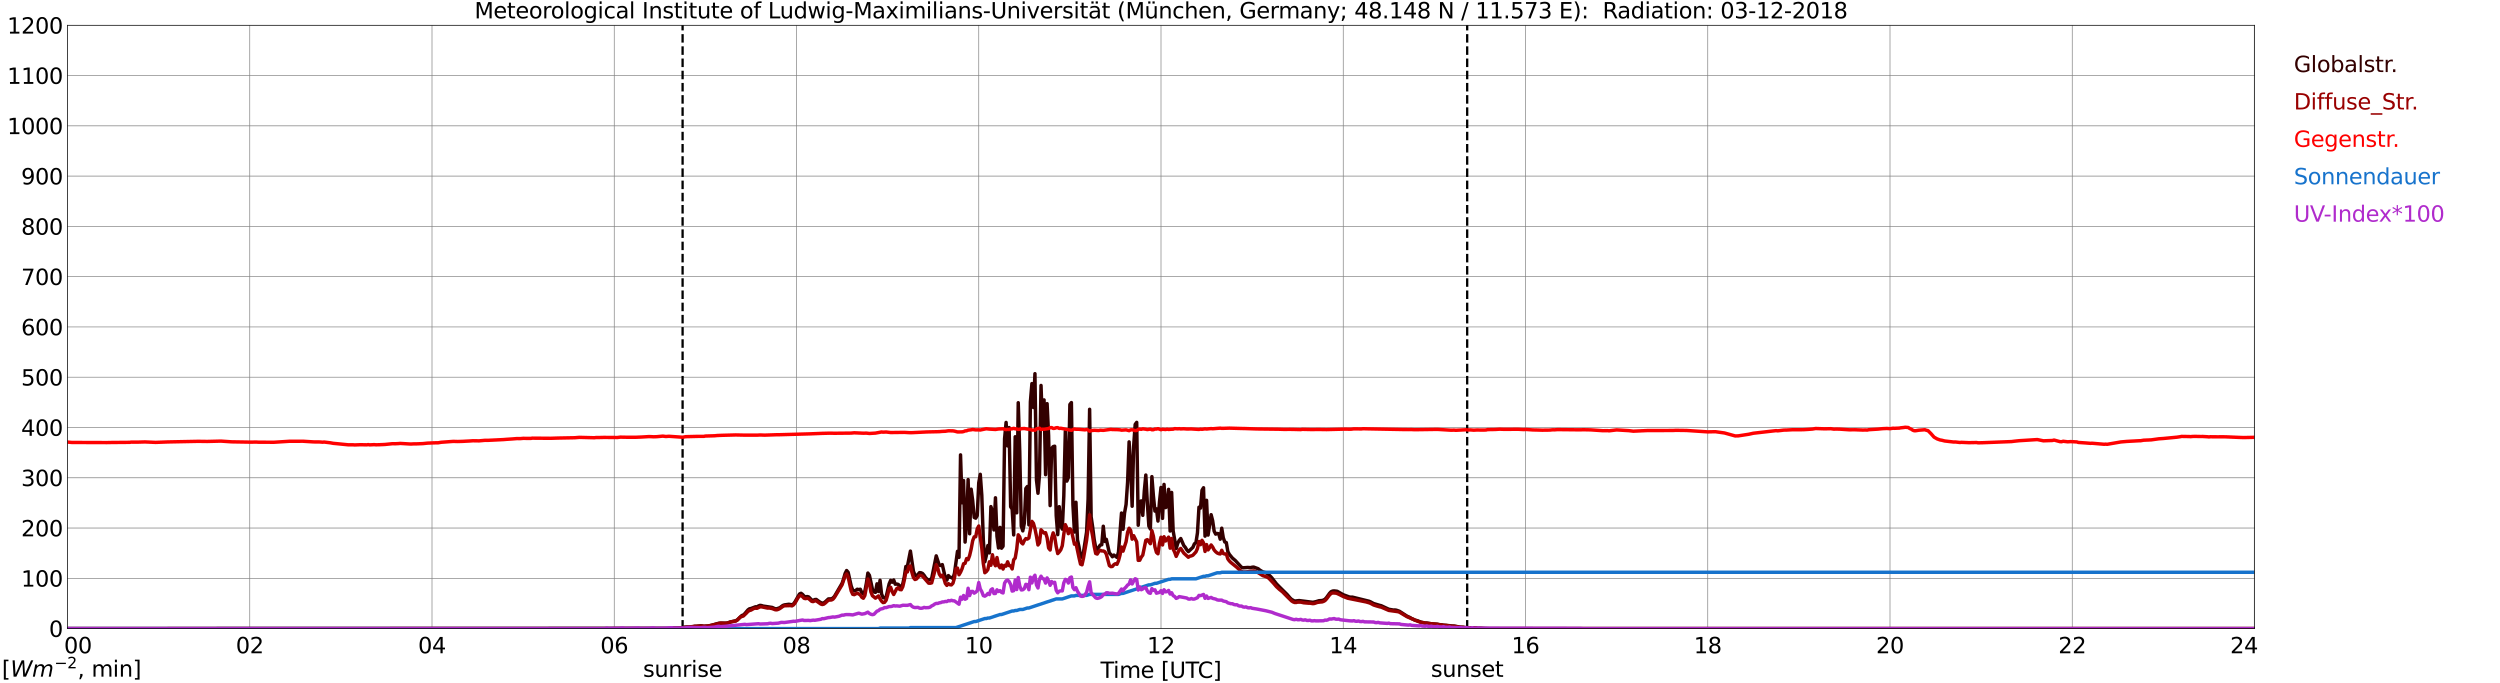 <?xml version="1.0" encoding="utf-8" standalone="no"?>
<!DOCTYPE svg PUBLIC "-//W3C//DTD SVG 1.1//EN"
  "http://www.w3.org/Graphics/SVG/1.1/DTD/svg11.dtd">
<svg xmlns:xlink="http://www.w3.org/1999/xlink" width="1085.4pt" height="296.64pt" viewBox="0 0 1085.4 296.64" xmlns="http://www.w3.org/2000/svg" version="1.1">
 <defs>
  <style type="text/css">*{stroke-linejoin: round; stroke-linecap: butt}</style>
 </defs>
 <g id="figure_1">
  <g id="patch_1">
   <path d="M 0 296.64 
L 1085.4 296.64 
L 1085.4 0 
L 0 0 
z
" style="fill: #ffffff"/>
  </g>
  <g id="axes_1">
   <g id="patch_2">
    <path d="M 29.306 272.909 
L 978.814 272.909 
L 978.814 10.976 
L 29.306 10.976 
z
" style="fill: #ffffff"/>
   </g>
   <g id="patch_3">
    <path d="M 978.814 272.909 
L 978.814 272.909 
L 978.814 10.976 
L 978.814 10.976 
z
" clip-path="url(#p99a390e62b)" style="fill: #d3d3d3; opacity: 0.25; stroke: #d3d3d3; stroke-linejoin: miter"/>
   </g>
   <g id="matplotlib.axis_1">
    <g id="xtick_1">
     <g id="line2d_1">
      <path d="M 29.306 272.909 
L 29.306 10.976 
" clip-path="url(#p99a390e62b)" style="fill: none; stroke: #808080; stroke-width: 0.3; stroke-linecap: square"/>
     </g>
     <g id="line2d_2"/>
     <g id="text_1">
      <!--    00 -->
      <g transform="translate(18.733 283.627) scale(0.095 -0.095)">
       <defs>
        <path id="DejaVuSans-20" transform="scale(0.016)"/>
        <path id="DejaVuSans-30" d="M 2034 4250 
Q 1547 4250 1301 3770 
Q 1056 3291 1056 2328 
Q 1056 1369 1301 889 
Q 1547 409 2034 409 
Q 2525 409 2770 889 
Q 3016 1369 3016 2328 
Q 3016 3291 2770 3770 
Q 2525 4250 2034 4250 
z
M 2034 4750 
Q 2819 4750 3233 4129 
Q 3647 3509 3647 2328 
Q 3647 1150 3233 529 
Q 2819 -91 2034 -91 
Q 1250 -91 836 529 
Q 422 1150 422 2328 
Q 422 3509 836 4129 
Q 1250 4750 2034 4750 
z
" transform="scale(0.016)"/>
       </defs>
       <use xlink:href="#DejaVuSans-20"/>
       <use xlink:href="#DejaVuSans-20" transform="translate(31.787 0)"/>
       <use xlink:href="#DejaVuSans-20" transform="translate(63.574 0)"/>
       <use xlink:href="#DejaVuSans-30" transform="translate(95.361 0)"/>
       <use xlink:href="#DejaVuSans-30" transform="translate(158.984 0)"/>
      </g>
     </g>
    </g>
    <g id="xtick_2">
     <g id="line2d_3">
      <path d="M 108.431 272.909 
L 108.431 10.976 
" clip-path="url(#p99a390e62b)" style="fill: none; stroke: #808080; stroke-width: 0.3; stroke-linecap: square"/>
     </g>
     <g id="line2d_4"/>
     <g id="text_2">
      <!-- 02 -->
      <g transform="translate(102.387 283.627) scale(0.095 -0.095)">
       <defs>
        <path id="DejaVuSans-32" d="M 1228 531 
L 3431 531 
L 3431 0 
L 469 0 
L 469 531 
Q 828 903 1448 1529 
Q 2069 2156 2228 2338 
Q 2531 2678 2651 2914 
Q 2772 3150 2772 3378 
Q 2772 3750 2511 3984 
Q 2250 4219 1831 4219 
Q 1534 4219 1204 4116 
Q 875 4013 500 3803 
L 500 4441 
Q 881 4594 1212 4672 
Q 1544 4750 1819 4750 
Q 2544 4750 2975 4387 
Q 3406 4025 3406 3419 
Q 3406 3131 3298 2873 
Q 3191 2616 2906 2266 
Q 2828 2175 2409 1742 
Q 1991 1309 1228 531 
z
" transform="scale(0.016)"/>
       </defs>
       <use xlink:href="#DejaVuSans-30"/>
       <use xlink:href="#DejaVuSans-32" transform="translate(63.623 0)"/>
      </g>
     </g>
    </g>
    <g id="xtick_3">
     <g id="line2d_5">
      <path d="M 187.557 272.909 
L 187.557 10.976 
" clip-path="url(#p99a390e62b)" style="fill: none; stroke: #808080; stroke-width: 0.3; stroke-linecap: square"/>
     </g>
     <g id="line2d_6"/>
     <g id="text_3">
      <!-- 04 -->
      <g transform="translate(181.513 283.627) scale(0.095 -0.095)">
       <defs>
        <path id="DejaVuSans-34" d="M 2419 4116 
L 825 1625 
L 2419 1625 
L 2419 4116 
z
M 2253 4666 
L 3047 4666 
L 3047 1625 
L 3713 1625 
L 3713 1100 
L 3047 1100 
L 3047 0 
L 2419 0 
L 2419 1100 
L 313 1100 
L 313 1709 
L 2253 4666 
z
" transform="scale(0.016)"/>
       </defs>
       <use xlink:href="#DejaVuSans-30"/>
       <use xlink:href="#DejaVuSans-34" transform="translate(63.623 0)"/>
      </g>
     </g>
    </g>
    <g id="xtick_4">
     <g id="line2d_7">
      <path d="M 266.683 272.909 
L 266.683 10.976 
" clip-path="url(#p99a390e62b)" style="fill: none; stroke: #808080; stroke-width: 0.3; stroke-linecap: square"/>
     </g>
     <g id="line2d_8"/>
     <g id="text_4">
      <!-- 06 -->
      <g transform="translate(260.638 283.627) scale(0.095 -0.095)">
       <defs>
        <path id="DejaVuSans-36" d="M 2113 2584 
Q 1688 2584 1439 2293 
Q 1191 2003 1191 1497 
Q 1191 994 1439 701 
Q 1688 409 2113 409 
Q 2538 409 2786 701 
Q 3034 994 3034 1497 
Q 3034 2003 2786 2293 
Q 2538 2584 2113 2584 
z
M 3366 4563 
L 3366 3988 
Q 3128 4100 2886 4159 
Q 2644 4219 2406 4219 
Q 1781 4219 1451 3797 
Q 1122 3375 1075 2522 
Q 1259 2794 1537 2939 
Q 1816 3084 2150 3084 
Q 2853 3084 3261 2657 
Q 3669 2231 3669 1497 
Q 3669 778 3244 343 
Q 2819 -91 2113 -91 
Q 1303 -91 875 529 
Q 447 1150 447 2328 
Q 447 3434 972 4092 
Q 1497 4750 2381 4750 
Q 2619 4750 2861 4703 
Q 3103 4656 3366 4563 
z
" transform="scale(0.016)"/>
       </defs>
       <use xlink:href="#DejaVuSans-30"/>
       <use xlink:href="#DejaVuSans-36" transform="translate(63.623 0)"/>
      </g>
     </g>
    </g>
    <g id="xtick_5">
     <g id="line2d_9">
      <path d="M 345.808 272.909 
L 345.808 10.976 
" clip-path="url(#p99a390e62b)" style="fill: none; stroke: #808080; stroke-width: 0.3; stroke-linecap: square"/>
     </g>
     <g id="line2d_10"/>
     <g id="text_5">
      <!-- 08 -->
      <g transform="translate(339.764 283.627) scale(0.095 -0.095)">
       <defs>
        <path id="DejaVuSans-38" d="M 2034 2216 
Q 1584 2216 1326 1975 
Q 1069 1734 1069 1313 
Q 1069 891 1326 650 
Q 1584 409 2034 409 
Q 2484 409 2743 651 
Q 3003 894 3003 1313 
Q 3003 1734 2745 1975 
Q 2488 2216 2034 2216 
z
M 1403 2484 
Q 997 2584 770 2862 
Q 544 3141 544 3541 
Q 544 4100 942 4425 
Q 1341 4750 2034 4750 
Q 2731 4750 3128 4425 
Q 3525 4100 3525 3541 
Q 3525 3141 3298 2862 
Q 3072 2584 2669 2484 
Q 3125 2378 3379 2068 
Q 3634 1759 3634 1313 
Q 3634 634 3220 271 
Q 2806 -91 2034 -91 
Q 1263 -91 848 271 
Q 434 634 434 1313 
Q 434 1759 690 2068 
Q 947 2378 1403 2484 
z
M 1172 3481 
Q 1172 3119 1398 2916 
Q 1625 2713 2034 2713 
Q 2441 2713 2670 2916 
Q 2900 3119 2900 3481 
Q 2900 3844 2670 4047 
Q 2441 4250 2034 4250 
Q 1625 4250 1398 4047 
Q 1172 3844 1172 3481 
z
" transform="scale(0.016)"/>
       </defs>
       <use xlink:href="#DejaVuSans-30"/>
       <use xlink:href="#DejaVuSans-38" transform="translate(63.623 0)"/>
      </g>
     </g>
    </g>
    <g id="xtick_6">
     <g id="line2d_11">
      <path d="M 424.934 272.909 
L 424.934 10.976 
" clip-path="url(#p99a390e62b)" style="fill: none; stroke: #808080; stroke-width: 0.3; stroke-linecap: square"/>
     </g>
     <g id="line2d_12"/>
     <g id="text_6">
      <!-- 10 -->
      <g transform="translate(418.89 283.627) scale(0.095 -0.095)">
       <defs>
        <path id="DejaVuSans-31" d="M 794 531 
L 1825 531 
L 1825 4091 
L 703 3866 
L 703 4441 
L 1819 4666 
L 2450 4666 
L 2450 531 
L 3481 531 
L 3481 0 
L 794 0 
L 794 531 
z
" transform="scale(0.016)"/>
       </defs>
       <use xlink:href="#DejaVuSans-31"/>
       <use xlink:href="#DejaVuSans-30" transform="translate(63.623 0)"/>
      </g>
     </g>
    </g>
    <g id="xtick_7">
     <g id="line2d_13">
      <path d="M 504.06 272.909 
L 504.06 10.976 
" clip-path="url(#p99a390e62b)" style="fill: none; stroke: #808080; stroke-width: 0.3; stroke-linecap: square"/>
     </g>
     <g id="line2d_14"/>
     <g id="text_7">
      <!-- 12 -->
      <g transform="translate(498.015 283.627) scale(0.095 -0.095)">
       <use xlink:href="#DejaVuSans-31"/>
       <use xlink:href="#DejaVuSans-32" transform="translate(63.623 0)"/>
      </g>
     </g>
    </g>
    <g id="xtick_8">
     <g id="line2d_15">
      <path d="M 583.185 272.909 
L 583.185 10.976 
" clip-path="url(#p99a390e62b)" style="fill: none; stroke: #808080; stroke-width: 0.3; stroke-linecap: square"/>
     </g>
     <g id="line2d_16"/>
     <g id="text_8">
      <!-- 14 -->
      <g transform="translate(577.141 283.627) scale(0.095 -0.095)">
       <use xlink:href="#DejaVuSans-31"/>
       <use xlink:href="#DejaVuSans-34" transform="translate(63.623 0)"/>
      </g>
     </g>
    </g>
    <g id="xtick_9">
     <g id="line2d_17">
      <path d="M 662.311 272.909 
L 662.311 10.976 
" clip-path="url(#p99a390e62b)" style="fill: none; stroke: #808080; stroke-width: 0.3; stroke-linecap: square"/>
     </g>
     <g id="line2d_18"/>
     <g id="text_9">
      <!-- 16 -->
      <g transform="translate(656.267 283.627) scale(0.095 -0.095)">
       <use xlink:href="#DejaVuSans-31"/>
       <use xlink:href="#DejaVuSans-36" transform="translate(63.623 0)"/>
      </g>
     </g>
    </g>
    <g id="xtick_10">
     <g id="line2d_19">
      <path d="M 741.437 272.909 
L 741.437 10.976 
" clip-path="url(#p99a390e62b)" style="fill: none; stroke: #808080; stroke-width: 0.3; stroke-linecap: square"/>
     </g>
     <g id="line2d_20"/>
     <g id="text_10">
      <!-- 18 -->
      <g transform="translate(735.392 283.627) scale(0.095 -0.095)">
       <use xlink:href="#DejaVuSans-31"/>
       <use xlink:href="#DejaVuSans-38" transform="translate(63.623 0)"/>
      </g>
     </g>
    </g>
    <g id="xtick_11">
     <g id="line2d_21">
      <path d="M 820.562 272.909 
L 820.562 10.976 
" clip-path="url(#p99a390e62b)" style="fill: none; stroke: #808080; stroke-width: 0.3; stroke-linecap: square"/>
     </g>
     <g id="line2d_22"/>
     <g id="text_11">
      <!-- 20 -->
      <g transform="translate(814.518 283.627) scale(0.095 -0.095)">
       <use xlink:href="#DejaVuSans-32"/>
       <use xlink:href="#DejaVuSans-30" transform="translate(63.623 0)"/>
      </g>
     </g>
    </g>
    <g id="xtick_12">
     <g id="line2d_23">
      <path d="M 899.688 272.909 
L 899.688 10.976 
" clip-path="url(#p99a390e62b)" style="fill: none; stroke: #808080; stroke-width: 0.3; stroke-linecap: square"/>
     </g>
     <g id="line2d_24"/>
     <g id="text_12">
      <!-- 22 -->
      <g transform="translate(893.644 283.627) scale(0.095 -0.095)">
       <use xlink:href="#DejaVuSans-32"/>
       <use xlink:href="#DejaVuSans-32" transform="translate(63.623 0)"/>
      </g>
     </g>
    </g>
    <g id="xtick_13">
     <g id="line2d_25">
      <path d="M 978.814 272.909 
L 978.814 10.976 
" clip-path="url(#p99a390e62b)" style="fill: none; stroke: #808080; stroke-width: 0.3; stroke-linecap: square"/>
     </g>
     <g id="line2d_26"/>
     <g id="text_13">
      <!-- 24    -->
      <g transform="translate(968.241 283.627) scale(0.095 -0.095)">
       <use xlink:href="#DejaVuSans-32"/>
       <use xlink:href="#DejaVuSans-34" transform="translate(63.623 0)"/>
       <use xlink:href="#DejaVuSans-20" transform="translate(127.246 0)"/>
       <use xlink:href="#DejaVuSans-20" transform="translate(159.033 0)"/>
       <use xlink:href="#DejaVuSans-20" transform="translate(190.82 0)"/>
      </g>
     </g>
    </g>
    <g id="text_14">
     <!-- Time [UTC] -->
     <g transform="translate(477.806 294.322) scale(0.095 -0.095)">
      <defs>
       <path id="DejaVuSans-54" d="M -19 4666 
L 3928 4666 
L 3928 4134 
L 2272 4134 
L 2272 0 
L 1638 0 
L 1638 4134 
L -19 4134 
L -19 4666 
z
" transform="scale(0.016)"/>
       <path id="DejaVuSans-69" d="M 603 3500 
L 1178 3500 
L 1178 0 
L 603 0 
L 603 3500 
z
M 603 4863 
L 1178 4863 
L 1178 4134 
L 603 4134 
L 603 4863 
z
" transform="scale(0.016)"/>
       <path id="DejaVuSans-6d" d="M 3328 2828 
Q 3544 3216 3844 3400 
Q 4144 3584 4550 3584 
Q 5097 3584 5394 3201 
Q 5691 2819 5691 2113 
L 5691 0 
L 5113 0 
L 5113 2094 
Q 5113 2597 4934 2840 
Q 4756 3084 4391 3084 
Q 3944 3084 3684 2787 
Q 3425 2491 3425 1978 
L 3425 0 
L 2847 0 
L 2847 2094 
Q 2847 2600 2669 2842 
Q 2491 3084 2119 3084 
Q 1678 3084 1418 2786 
Q 1159 2488 1159 1978 
L 1159 0 
L 581 0 
L 581 3500 
L 1159 3500 
L 1159 2956 
Q 1356 3278 1631 3431 
Q 1906 3584 2284 3584 
Q 2666 3584 2933 3390 
Q 3200 3197 3328 2828 
z
" transform="scale(0.016)"/>
       <path id="DejaVuSans-65" d="M 3597 1894 
L 3597 1613 
L 953 1613 
Q 991 1019 1311 708 
Q 1631 397 2203 397 
Q 2534 397 2845 478 
Q 3156 559 3463 722 
L 3463 178 
Q 3153 47 2828 -22 
Q 2503 -91 2169 -91 
Q 1331 -91 842 396 
Q 353 884 353 1716 
Q 353 2575 817 3079 
Q 1281 3584 2069 3584 
Q 2775 3584 3186 3129 
Q 3597 2675 3597 1894 
z
M 3022 2063 
Q 3016 2534 2758 2815 
Q 2500 3097 2075 3097 
Q 1594 3097 1305 2825 
Q 1016 2553 972 2059 
L 3022 2063 
z
" transform="scale(0.016)"/>
       <path id="DejaVuSans-5b" d="M 550 4863 
L 1875 4863 
L 1875 4416 
L 1125 4416 
L 1125 -397 
L 1875 -397 
L 1875 -844 
L 550 -844 
L 550 4863 
z
" transform="scale(0.016)"/>
       <path id="DejaVuSans-55" d="M 556 4666 
L 1191 4666 
L 1191 1831 
Q 1191 1081 1462 751 
Q 1734 422 2344 422 
Q 2950 422 3222 751 
Q 3494 1081 3494 1831 
L 3494 4666 
L 4128 4666 
L 4128 1753 
Q 4128 841 3676 375 
Q 3225 -91 2344 -91 
Q 1459 -91 1007 375 
Q 556 841 556 1753 
L 556 4666 
z
" transform="scale(0.016)"/>
       <path id="DejaVuSans-43" d="M 4122 4306 
L 4122 3641 
Q 3803 3938 3442 4084 
Q 3081 4231 2675 4231 
Q 1875 4231 1450 3742 
Q 1025 3253 1025 2328 
Q 1025 1406 1450 917 
Q 1875 428 2675 428 
Q 3081 428 3442 575 
Q 3803 722 4122 1019 
L 4122 359 
Q 3791 134 3420 21 
Q 3050 -91 2638 -91 
Q 1578 -91 968 557 
Q 359 1206 359 2328 
Q 359 3453 968 4101 
Q 1578 4750 2638 4750 
Q 3056 4750 3426 4639 
Q 3797 4528 4122 4306 
z
" transform="scale(0.016)"/>
       <path id="DejaVuSans-5d" d="M 1947 4863 
L 1947 -844 
L 622 -844 
L 622 -397 
L 1369 -397 
L 1369 4416 
L 622 4416 
L 622 4863 
L 1947 4863 
z
" transform="scale(0.016)"/>
      </defs>
      <use xlink:href="#DejaVuSans-54"/>
      <use xlink:href="#DejaVuSans-69" transform="translate(57.959 0)"/>
      <use xlink:href="#DejaVuSans-6d" transform="translate(85.742 0)"/>
      <use xlink:href="#DejaVuSans-65" transform="translate(183.154 0)"/>
      <use xlink:href="#DejaVuSans-20" transform="translate(244.678 0)"/>
      <use xlink:href="#DejaVuSans-5b" transform="translate(276.465 0)"/>
      <use xlink:href="#DejaVuSans-55" transform="translate(315.479 0)"/>
      <use xlink:href="#DejaVuSans-54" transform="translate(388.672 0)"/>
      <use xlink:href="#DejaVuSans-43" transform="translate(443.881 0)"/>
      <use xlink:href="#DejaVuSans-5d" transform="translate(513.705 0)"/>
     </g>
    </g>
   </g>
   <g id="matplotlib.axis_2">
    <g id="ytick_1">
     <g id="line2d_27">
      <path d="M 29.306 272.909 
L 978.814 272.909 
" clip-path="url(#p99a390e62b)" style="fill: none; stroke: #808080; stroke-width: 0.3; stroke-linecap: square"/>
     </g>
     <g id="line2d_28"/>
     <g id="text_15">
      <!-- 0 -->
      <g transform="translate(21.261 276.518) scale(0.095 -0.095)">
       <use xlink:href="#DejaVuSans-30"/>
      </g>
     </g>
    </g>
    <g id="ytick_2">
     <g id="line2d_29">
      <path d="M 29.306 251.081 
L 978.814 251.081 
" clip-path="url(#p99a390e62b)" style="fill: none; stroke: #808080; stroke-width: 0.3; stroke-linecap: square"/>
     </g>
     <g id="line2d_30"/>
     <g id="text_16">
      <!-- 100 -->
      <g transform="translate(9.173 254.69) scale(0.095 -0.095)">
       <use xlink:href="#DejaVuSans-31"/>
       <use xlink:href="#DejaVuSans-30" transform="translate(63.623 0)"/>
       <use xlink:href="#DejaVuSans-30" transform="translate(127.246 0)"/>
      </g>
     </g>
    </g>
    <g id="ytick_3">
     <g id="line2d_31">
      <path d="M 29.306 229.253 
L 978.814 229.253 
" clip-path="url(#p99a390e62b)" style="fill: none; stroke: #808080; stroke-width: 0.3; stroke-linecap: square"/>
     </g>
     <g id="line2d_32"/>
     <g id="text_17">
      <!-- 200 -->
      <g transform="translate(9.173 232.863) scale(0.095 -0.095)">
       <use xlink:href="#DejaVuSans-32"/>
       <use xlink:href="#DejaVuSans-30" transform="translate(63.623 0)"/>
       <use xlink:href="#DejaVuSans-30" transform="translate(127.246 0)"/>
      </g>
     </g>
    </g>
    <g id="ytick_4">
     <g id="line2d_33">
      <path d="M 29.306 207.426 
L 978.814 207.426 
" clip-path="url(#p99a390e62b)" style="fill: none; stroke: #808080; stroke-width: 0.3; stroke-linecap: square"/>
     </g>
     <g id="line2d_34"/>
     <g id="text_18">
      <!-- 300 -->
      <g transform="translate(9.173 211.035) scale(0.095 -0.095)">
       <defs>
        <path id="DejaVuSans-33" d="M 2597 2516 
Q 3050 2419 3304 2112 
Q 3559 1806 3559 1356 
Q 3559 666 3084 287 
Q 2609 -91 1734 -91 
Q 1441 -91 1130 -33 
Q 819 25 488 141 
L 488 750 
Q 750 597 1062 519 
Q 1375 441 1716 441 
Q 2309 441 2620 675 
Q 2931 909 2931 1356 
Q 2931 1769 2642 2001 
Q 2353 2234 1838 2234 
L 1294 2234 
L 1294 2753 
L 1863 2753 
Q 2328 2753 2575 2939 
Q 2822 3125 2822 3475 
Q 2822 3834 2567 4026 
Q 2313 4219 1838 4219 
Q 1578 4219 1281 4162 
Q 984 4106 628 3988 
L 628 4550 
Q 988 4650 1302 4700 
Q 1616 4750 1894 4750 
Q 2613 4750 3031 4423 
Q 3450 4097 3450 3541 
Q 3450 3153 3228 2886 
Q 3006 2619 2597 2516 
z
" transform="scale(0.016)"/>
       </defs>
       <use xlink:href="#DejaVuSans-33"/>
       <use xlink:href="#DejaVuSans-30" transform="translate(63.623 0)"/>
       <use xlink:href="#DejaVuSans-30" transform="translate(127.246 0)"/>
      </g>
     </g>
    </g>
    <g id="ytick_5">
     <g id="line2d_35">
      <path d="M 29.306 185.598 
L 978.814 185.598 
" clip-path="url(#p99a390e62b)" style="fill: none; stroke: #808080; stroke-width: 0.3; stroke-linecap: square"/>
     </g>
     <g id="line2d_36"/>
     <g id="text_19">
      <!-- 400 -->
      <g transform="translate(9.173 189.207) scale(0.095 -0.095)">
       <use xlink:href="#DejaVuSans-34"/>
       <use xlink:href="#DejaVuSans-30" transform="translate(63.623 0)"/>
       <use xlink:href="#DejaVuSans-30" transform="translate(127.246 0)"/>
      </g>
     </g>
    </g>
    <g id="ytick_6">
     <g id="line2d_37">
      <path d="M 29.306 163.77 
L 978.814 163.77 
" clip-path="url(#p99a390e62b)" style="fill: none; stroke: #808080; stroke-width: 0.3; stroke-linecap: square"/>
     </g>
     <g id="line2d_38"/>
     <g id="text_20">
      <!-- 500 -->
      <g transform="translate(9.173 167.379) scale(0.095 -0.095)">
       <defs>
        <path id="DejaVuSans-35" d="M 691 4666 
L 3169 4666 
L 3169 4134 
L 1269 4134 
L 1269 2991 
Q 1406 3038 1543 3061 
Q 1681 3084 1819 3084 
Q 2600 3084 3056 2656 
Q 3513 2228 3513 1497 
Q 3513 744 3044 326 
Q 2575 -91 1722 -91 
Q 1428 -91 1123 -41 
Q 819 9 494 109 
L 494 744 
Q 775 591 1075 516 
Q 1375 441 1709 441 
Q 2250 441 2565 725 
Q 2881 1009 2881 1497 
Q 2881 1984 2565 2268 
Q 2250 2553 1709 2553 
Q 1456 2553 1204 2497 
Q 953 2441 691 2322 
L 691 4666 
z
" transform="scale(0.016)"/>
       </defs>
       <use xlink:href="#DejaVuSans-35"/>
       <use xlink:href="#DejaVuSans-30" transform="translate(63.623 0)"/>
       <use xlink:href="#DejaVuSans-30" transform="translate(127.246 0)"/>
      </g>
     </g>
    </g>
    <g id="ytick_7">
     <g id="line2d_39">
      <path d="M 29.306 141.942 
L 978.814 141.942 
" clip-path="url(#p99a390e62b)" style="fill: none; stroke: #808080; stroke-width: 0.3; stroke-linecap: square"/>
     </g>
     <g id="line2d_40"/>
     <g id="text_21">
      <!-- 600 -->
      <g transform="translate(9.173 145.551) scale(0.095 -0.095)">
       <use xlink:href="#DejaVuSans-36"/>
       <use xlink:href="#DejaVuSans-30" transform="translate(63.623 0)"/>
       <use xlink:href="#DejaVuSans-30" transform="translate(127.246 0)"/>
      </g>
     </g>
    </g>
    <g id="ytick_8">
     <g id="line2d_41">
      <path d="M 29.306 120.114 
L 978.814 120.114 
" clip-path="url(#p99a390e62b)" style="fill: none; stroke: #808080; stroke-width: 0.3; stroke-linecap: square"/>
     </g>
     <g id="line2d_42"/>
     <g id="text_22">
      <!-- 700 -->
      <g transform="translate(9.173 123.724) scale(0.095 -0.095)">
       <defs>
        <path id="DejaVuSans-37" d="M 525 4666 
L 3525 4666 
L 3525 4397 
L 1831 0 
L 1172 0 
L 2766 4134 
L 525 4134 
L 525 4666 
z
" transform="scale(0.016)"/>
       </defs>
       <use xlink:href="#DejaVuSans-37"/>
       <use xlink:href="#DejaVuSans-30" transform="translate(63.623 0)"/>
       <use xlink:href="#DejaVuSans-30" transform="translate(127.246 0)"/>
      </g>
     </g>
    </g>
    <g id="ytick_9">
     <g id="line2d_43">
      <path d="M 29.306 98.287 
L 978.814 98.287 
" clip-path="url(#p99a390e62b)" style="fill: none; stroke: #808080; stroke-width: 0.3; stroke-linecap: square"/>
     </g>
     <g id="line2d_44"/>
     <g id="text_23">
      <!-- 800 -->
      <g transform="translate(9.173 101.896) scale(0.095 -0.095)">
       <use xlink:href="#DejaVuSans-38"/>
       <use xlink:href="#DejaVuSans-30" transform="translate(63.623 0)"/>
       <use xlink:href="#DejaVuSans-30" transform="translate(127.246 0)"/>
      </g>
     </g>
    </g>
    <g id="ytick_10">
     <g id="line2d_45">
      <path d="M 29.306 76.459 
L 978.814 76.459 
" clip-path="url(#p99a390e62b)" style="fill: none; stroke: #808080; stroke-width: 0.3; stroke-linecap: square"/>
     </g>
     <g id="line2d_46"/>
     <g id="text_24">
      <!-- 900 -->
      <g transform="translate(9.173 80.068) scale(0.095 -0.095)">
       <defs>
        <path id="DejaVuSans-39" d="M 703 97 
L 703 672 
Q 941 559 1184 500 
Q 1428 441 1663 441 
Q 2288 441 2617 861 
Q 2947 1281 2994 2138 
Q 2813 1869 2534 1725 
Q 2256 1581 1919 1581 
Q 1219 1581 811 2004 
Q 403 2428 403 3163 
Q 403 3881 828 4315 
Q 1253 4750 1959 4750 
Q 2769 4750 3195 4129 
Q 3622 3509 3622 2328 
Q 3622 1225 3098 567 
Q 2575 -91 1691 -91 
Q 1453 -91 1209 -44 
Q 966 3 703 97 
z
M 1959 2075 
Q 2384 2075 2632 2365 
Q 2881 2656 2881 3163 
Q 2881 3666 2632 3958 
Q 2384 4250 1959 4250 
Q 1534 4250 1286 3958 
Q 1038 3666 1038 3163 
Q 1038 2656 1286 2365 
Q 1534 2075 1959 2075 
z
" transform="scale(0.016)"/>
       </defs>
       <use xlink:href="#DejaVuSans-39"/>
       <use xlink:href="#DejaVuSans-30" transform="translate(63.623 0)"/>
       <use xlink:href="#DejaVuSans-30" transform="translate(127.246 0)"/>
      </g>
     </g>
    </g>
    <g id="ytick_11">
     <g id="line2d_47">
      <path d="M 29.306 54.631 
L 978.814 54.631 
" clip-path="url(#p99a390e62b)" style="fill: none; stroke: #808080; stroke-width: 0.3; stroke-linecap: square"/>
     </g>
     <g id="line2d_48"/>
     <g id="text_25">
      <!-- 1000 -->
      <g transform="translate(3.128 58.24) scale(0.095 -0.095)">
       <use xlink:href="#DejaVuSans-31"/>
       <use xlink:href="#DejaVuSans-30" transform="translate(63.623 0)"/>
       <use xlink:href="#DejaVuSans-30" transform="translate(127.246 0)"/>
       <use xlink:href="#DejaVuSans-30" transform="translate(190.869 0)"/>
      </g>
     </g>
    </g>
    <g id="ytick_12">
     <g id="line2d_49">
      <path d="M 29.306 32.803 
L 978.814 32.803 
" clip-path="url(#p99a390e62b)" style="fill: none; stroke: #808080; stroke-width: 0.3; stroke-linecap: square"/>
     </g>
     <g id="line2d_50"/>
     <g id="text_26">
      <!-- 1100 -->
      <g transform="translate(3.128 36.413) scale(0.095 -0.095)">
       <use xlink:href="#DejaVuSans-31"/>
       <use xlink:href="#DejaVuSans-31" transform="translate(63.623 0)"/>
       <use xlink:href="#DejaVuSans-30" transform="translate(127.246 0)"/>
       <use xlink:href="#DejaVuSans-30" transform="translate(190.869 0)"/>
      </g>
     </g>
    </g>
    <g id="ytick_13">
     <g id="line2d_51">
      <path d="M 29.306 10.976 
L 978.814 10.976 
" clip-path="url(#p99a390e62b)" style="fill: none; stroke: #808080; stroke-width: 0.3; stroke-linecap: square"/>
     </g>
     <g id="line2d_52"/>
     <g id="text_27">
      <!-- 1200 -->
      <g transform="translate(3.128 14.585) scale(0.095 -0.095)">
       <use xlink:href="#DejaVuSans-31"/>
       <use xlink:href="#DejaVuSans-32" transform="translate(63.623 0)"/>
       <use xlink:href="#DejaVuSans-30" transform="translate(127.246 0)"/>
       <use xlink:href="#DejaVuSans-30" transform="translate(190.869 0)"/>
      </g>
     </g>
    </g>
   </g>
   <g id="line2d_53">
    <path d="M 296.355 272.909 
L 296.355 10.976 
" clip-path="url(#p99a390e62b)" style="fill: none; stroke-dasharray: 3.7,1.6; stroke-dashoffset: 0; stroke: #000000"/>
   </g>
   <g id="line2d_54">
    <path d="M 636.991 272.909 
L 636.991 10.976 
" clip-path="url(#p99a390e62b)" style="fill: none; stroke-dasharray: 3.7,1.6; stroke-dashoffset: 0; stroke: #000000"/>
   </g>
   <g id="line2d_55">
    <path d="M 29.306 272.909 
L 291.08 272.856 
L 292.399 272.699 
L 294.377 272.669 
L 295.696 272.573 
L 296.355 272.573 
L 297.014 272.291 
L 300.971 272.04 
L 301.63 271.883 
L 302.289 271.916 
L 304.267 271.695 
L 304.927 271.758 
L 305.586 271.946 
L 306.246 271.822 
L 307.564 271.758 
L 308.883 271.477 
L 310.861 270.912 
L 312.18 270.567 
L 313.499 270.536 
L 315.477 270.536 
L 316.136 270.379 
L 316.796 270.095 
L 319.433 269.499 
L 320.093 269.154 
L 322.071 267.242 
L 322.73 267.022 
L 323.39 266.395 
L 324.708 264.828 
L 325.368 264.326 
L 326.027 264.2 
L 328.005 263.446 
L 328.665 263.479 
L 329.324 263.071 
L 329.983 262.82 
L 330.643 262.914 
L 331.302 263.134 
L 332.621 263.322 
L 335.258 263.73 
L 336.577 264.326 
L 337.236 264.326 
L 338.555 263.855 
L 339.874 262.883 
L 340.533 262.632 
L 342.512 262.351 
L 343.83 262.569 
L 344.49 262.224 
L 345.149 261.314 
L 347.127 257.865 
L 347.787 257.584 
L 348.446 258.083 
L 349.105 258.836 
L 349.765 259.151 
L 350.424 258.994 
L 351.083 259.151 
L 352.402 260.5 
L 353.062 260.657 
L 353.721 260.312 
L 354.38 260.249 
L 355.699 261.22 
L 356.359 261.628 
L 357.018 261.879 
L 357.677 261.755 
L 358.337 261.253 
L 359.655 260.028 
L 360.974 259.998 
L 361.634 259.622 
L 362.293 258.93 
L 365.59 253.255 
L 366.249 251.341 
L 366.909 248.99 
L 367.568 247.704 
L 368.227 248.457 
L 369.546 254.414 
L 370.206 256.202 
L 370.865 256.579 
L 371.524 256.328 
L 372.184 255.826 
L 372.843 255.984 
L 373.502 255.826 
L 374.162 257.3 
L 374.821 257.835 
L 375.481 256.673 
L 376.14 253.222 
L 376.799 248.802 
L 377.459 249.774 
L 378.777 255.826 
L 379.437 256.988 
L 380.096 257.175 
L 380.756 253.473 
L 381.415 256.798 
L 382.074 251.937 
L 382.734 257.865 
L 383.393 259.402 
L 384.053 259.653 
L 384.712 259.181 
L 386.031 253.506 
L 386.69 251.969 
L 387.349 252.784 
L 388.009 251.812 
L 388.668 253.631 
L 389.328 253.569 
L 389.987 253.724 
L 390.646 254.541 
L 391.306 254.822 
L 391.965 253.443 
L 392.624 250.339 
L 393.284 245.947 
L 393.943 245.98 
L 395.262 239.268 
L 396.581 248.08 
L 397.24 249.649 
L 397.899 249.994 
L 398.559 249.398 
L 399.218 248.612 
L 399.878 248.676 
L 400.537 248.99 
L 401.196 249.774 
L 401.856 250.778 
L 402.515 251.437 
L 403.175 251.812 
L 403.834 251.625 
L 404.493 251.123 
L 406.471 241.337 
L 407.79 245.384 
L 408.45 245.508 
L 409.109 245.133 
L 410.428 250.871 
L 411.087 251.876 
L 411.746 249.898 
L 412.406 250.59 
L 413.065 250.745 
L 413.725 251.153 
L 414.384 248.927 
L 415.703 239.362 
L 416.362 241.996 
L 417.022 197.494 
L 417.681 218.287 
L 418.34 208.626 
L 419 235.348 
L 419.659 226.848 
L 420.318 208.22 
L 420.978 231.742 
L 421.637 212.391 
L 422.297 217.283 
L 422.956 224.652 
L 423.615 224.966 
L 424.275 223.838 
L 424.934 209.6 
L 425.593 205.93 
L 426.253 214.993 
L 426.912 234.344 
L 427.572 243.908 
L 428.231 241.213 
L 428.89 236.852 
L 429.55 240.051 
L 430.209 219.948 
L 430.869 222.02 
L 431.528 230.078 
L 432.187 216.122 
L 432.847 232.837 
L 433.506 237.919 
L 434.165 228.98 
L 434.825 238.013 
L 435.484 237.166 
L 436.144 190.5 
L 436.803 183.413 
L 437.462 193.604 
L 438.122 185.639 
L 438.781 220.042 
L 439.44 221.015 
L 440.1 232.242 
L 440.759 189.623 
L 441.419 222.646 
L 442.078 174.85 
L 442.737 196.145 
L 443.397 228.417 
L 444.056 230.487 
L 444.716 227.129 
L 445.375 212.077 
L 446.034 211.23 
L 446.694 227.882 
L 447.353 174.474 
L 448.012 166.54 
L 448.672 176.921 
L 449.331 162.242 
L 449.991 208.408 
L 450.65 214.146 
L 451.309 206.055 
L 451.969 167.354 
L 452.628 185.325 
L 453.287 173.627 
L 453.947 206.087 
L 454.606 175.258 
L 455.266 189.121 
L 455.925 219.509 
L 456.584 194.702 
L 457.244 193.888 
L 457.903 193.731 
L 458.563 223.805 
L 459.222 232.117 
L 459.881 219.981 
L 460.541 228.134 
L 461.2 229.733 
L 461.859 215.308 
L 462.519 187.239 
L 463.178 208.877 
L 463.838 207.31 
L 464.497 175.603 
L 465.156 174.789 
L 465.816 219.101 
L 466.475 230.989 
L 467.134 218.067 
L 467.794 234.344 
L 468.453 237.417 
L 469.113 241.4 
L 469.772 241.964 
L 470.431 239.549 
L 471.75 230.989 
L 472.409 216.687 
L 473.069 177.705 
L 473.728 224.37 
L 474.388 228.856 
L 475.047 234.219 
L 475.706 237.794 
L 476.366 238.484 
L 477.685 236.633 
L 478.344 236.507 
L 479.003 228.478 
L 479.663 235.066 
L 480.322 234.156 
L 481.641 240.082 
L 482.3 240.741 
L 482.96 241.713 
L 483.619 240.992 
L 484.938 241.996 
L 485.597 239.707 
L 486.916 222.74 
L 487.575 229.797 
L 488.235 222.709 
L 488.894 219.007 
L 489.553 209.379 
L 490.213 191.849 
L 490.872 202.512 
L 491.532 219.791 
L 492.191 193.604 
L 492.85 184.26 
L 493.51 183.38 
L 494.169 228.04 
L 494.828 217.848 
L 495.488 217.471 
L 496.147 223.744 
L 496.807 213.206 
L 497.466 206.245 
L 498.125 218.348 
L 498.785 228.385 
L 499.444 229.67 
L 500.103 206.934 
L 500.763 215.308 
L 501.422 221.893 
L 502.082 220.922 
L 502.741 226.221 
L 503.4 217.848 
L 504.06 211.638 
L 504.719 225.06 
L 505.379 210.32 
L 506.038 220.387 
L 506.697 219.885 
L 507.357 212.452 
L 508.016 230.55 
L 508.675 213.801 
L 509.335 230.487 
L 510.654 238.17 
L 511.313 235.911 
L 511.972 234.595 
L 512.632 233.811 
L 513.95 236.852 
L 514.61 237.637 
L 515.269 238.735 
L 515.929 239.486 
L 517.907 237.637 
L 518.566 236.101 
L 519.226 235.629 
L 519.885 231.364 
L 520.544 220.199 
L 521.204 220.607 
L 521.863 212.861 
L 522.522 211.763 
L 523.182 232.776 
L 523.841 217.22 
L 524.501 232.305 
L 525.819 223.46 
L 526.479 226.034 
L 527.138 230.611 
L 527.797 231.897 
L 528.457 231.615 
L 529.116 231.742 
L 529.776 234.092 
L 530.435 229.325 
L 531.094 233.466 
L 531.754 235.315 
L 532.413 235.566 
L 533.073 239.456 
L 533.732 240.678 
L 535.051 242.278 
L 536.369 243.406 
L 539.007 246.292 
L 539.666 246.512 
L 540.985 246.419 
L 541.644 246.355 
L 542.963 246.449 
L 543.623 246.261 
L 544.282 246.198 
L 546.26 246.921 
L 546.919 247.484 
L 548.238 248.267 
L 549.557 248.676 
L 550.216 248.99 
L 551.535 250.182 
L 552.195 250.902 
L 554.173 253.473 
L 555.491 254.822 
L 558.788 258.083 
L 560.107 259.622 
L 560.766 260.249 
L 562.085 260.969 
L 563.404 260.812 
L 564.063 260.751 
L 569.998 261.504 
L 571.317 261.22 
L 572.635 260.812 
L 573.954 260.718 
L 574.613 260.53 
L 575.273 260.155 
L 575.932 259.432 
L 577.251 257.584 
L 577.91 256.894 
L 578.57 256.61 
L 579.229 256.547 
L 580.548 256.704 
L 583.185 258.21 
L 585.823 259.181 
L 586.482 259.275 
L 587.142 259.245 
L 594.395 261.032 
L 595.054 261.314 
L 596.373 262.036 
L 599.011 262.82 
L 599.67 262.977 
L 602.967 264.514 
L 604.945 264.859 
L 605.604 264.828 
L 606.264 264.922 
L 607.582 265.391 
L 610.879 267.524 
L 612.198 268.12 
L 612.858 268.559 
L 613.517 268.81 
L 614.176 269.187 
L 615.495 269.532 
L 616.814 270.065 
L 618.792 270.503 
L 619.451 270.473 
L 621.429 270.818 
L 624.067 271.005 
L 624.726 271.163 
L 626.045 271.287 
L 626.705 271.414 
L 628.023 271.507 
L 630.661 271.789 
L 631.32 271.789 
L 632.639 272.04 
L 634.617 272.322 
L 635.276 272.291 
L 635.936 272.479 
L 646.486 272.909 
L 978.154 272.909 
L 978.154 272.909 
" clip-path="url(#p99a390e62b)" style="fill: none; stroke: #330000; stroke-width: 1.5; stroke-linecap: square"/>
   </g>
   <g id="line2d_56">
    <path d="M 29.306 272.909 
L 289.761 272.83 
L 294.377 272.621 
L 296.355 272.536 
L 301.63 271.948 
L 302.949 271.865 
L 304.927 271.822 
L 306.246 271.907 
L 307.564 271.78 
L 310.202 271.193 
L 312.839 270.521 
L 314.818 270.647 
L 316.136 270.438 
L 317.455 269.975 
L 319.433 269.639 
L 320.093 269.22 
L 321.411 267.878 
L 322.73 267.456 
L 324.049 266.197 
L 324.708 265.483 
L 325.368 265.064 
L 326.027 264.896 
L 327.346 264.141 
L 328.005 264.058 
L 328.665 264.099 
L 329.983 263.468 
L 330.643 263.468 
L 333.28 264.014 
L 333.94 263.973 
L 335.258 264.226 
L 336.577 264.728 
L 337.236 264.771 
L 337.896 264.56 
L 338.555 264.226 
L 339.874 263.3 
L 340.533 263.008 
L 343.171 262.923 
L 343.83 263.049 
L 344.49 262.63 
L 345.149 261.831 
L 346.468 259.524 
L 347.127 258.684 
L 347.787 258.557 
L 348.446 259.061 
L 349.105 259.775 
L 349.765 259.902 
L 350.424 259.734 
L 351.083 259.902 
L 352.402 261.076 
L 353.062 261.203 
L 353.721 260.866 
L 354.38 260.866 
L 356.359 262.252 
L 357.018 262.462 
L 357.677 262.294 
L 358.337 261.79 
L 359.655 260.572 
L 360.974 260.489 
L 361.634 260.153 
L 362.293 259.356 
L 365.59 253.899 
L 366.909 250.038 
L 367.568 249.156 
L 368.227 250.498 
L 369.546 256.542 
L 370.206 258.011 
L 370.865 258.179 
L 372.184 257.509 
L 373.502 258.265 
L 374.162 259.314 
L 374.821 259.734 
L 375.481 258.557 
L 376.799 251.38 
L 377.459 253.059 
L 378.118 257.005 
L 378.777 258.642 
L 380.096 259.692 
L 381.415 258.725 
L 382.074 259.985 
L 382.734 260.993 
L 383.393 261.622 
L 384.053 261.497 
L 384.712 260.615 
L 385.371 258.389 
L 386.031 255.578 
L 386.69 254.99 
L 387.349 256.878 
L 388.009 258.096 
L 389.328 255.536 
L 389.987 255.158 
L 390.646 255.955 
L 391.306 256.04 
L 391.965 254.696 
L 392.624 251.841 
L 393.284 248.233 
L 393.943 248.315 
L 394.603 245.923 
L 395.262 245.714 
L 395.921 248.525 
L 396.581 250.749 
L 397.24 251.59 
L 397.899 251.38 
L 399.218 249.826 
L 399.878 249.87 
L 400.537 250.162 
L 403.175 253.185 
L 403.834 253.227 
L 404.493 253.059 
L 405.812 248.106 
L 406.471 245.168 
L 407.131 246.637 
L 407.79 249.239 
L 408.45 250.289 
L 409.109 249.702 
L 409.768 251.044 
L 410.428 253.312 
L 411.087 254.15 
L 411.746 253.395 
L 412.406 253.858 
L 413.065 253.94 
L 413.725 253.227 
L 414.384 250.961 
L 415.043 246.888 
L 415.703 246.637 
L 416.362 249.533 
L 417.022 248.442 
L 417.681 246.929 
L 418.34 244.747 
L 419 244.581 
L 419.659 242.522 
L 420.318 242.985 
L 420.978 241.18 
L 421.637 238.366 
L 422.297 234.758 
L 422.956 233.078 
L 423.615 233.036 
L 424.275 229.594 
L 424.934 228.376 
L 426.253 237.989 
L 426.912 244.622 
L 427.572 248.652 
L 428.231 248.147 
L 428.89 247.266 
L 429.55 243.908 
L 430.209 245.419 
L 430.869 240.844 
L 431.528 244.245 
L 432.187 245.628 
L 432.847 242.062 
L 433.506 245.546 
L 434.165 246.51 
L 434.825 245.292 
L 435.484 247.056 
L 436.144 245.46 
L 436.803 245.797 
L 437.462 243.908 
L 438.122 245.546 
L 438.781 245.672 
L 439.44 247.015 
L 440.1 243.027 
L 440.759 242.313 
L 441.419 238.41 
L 442.078 232.196 
L 442.737 233.121 
L 443.397 235.555 
L 444.056 236.142 
L 444.716 234.715 
L 445.375 233.833 
L 446.034 234.044 
L 446.694 233.582 
L 448.012 226.361 
L 448.672 227.201 
L 449.331 229.552 
L 449.991 232.785 
L 450.65 236.605 
L 451.309 235.638 
L 451.969 230.013 
L 453.287 231.44 
L 453.947 231.272 
L 454.606 233.455 
L 455.266 237.947 
L 455.925 238.788 
L 456.584 233.667 
L 457.244 231.357 
L 457.903 233.036 
L 458.563 237.319 
L 459.222 240.34 
L 459.881 239.626 
L 460.541 238.703 
L 461.2 236.941 
L 461.859 231.903 
L 462.519 227.789 
L 463.178 229.258 
L 463.838 231.694 
L 464.497 229.594 
L 465.156 230.225 
L 466.475 236.269 
L 467.134 235.806 
L 468.453 242.062 
L 469.113 244.915 
L 469.772 245.209 
L 470.431 242.23 
L 471.75 234.59 
L 473.069 223.508 
L 473.728 229.258 
L 474.388 232.868 
L 475.047 237.151 
L 475.706 240.298 
L 476.366 240.549 
L 477.025 239.501 
L 477.685 238.912 
L 478.344 239.207 
L 479.003 239.207 
L 479.663 239.501 
L 480.322 240.593 
L 481.641 245.546 
L 482.3 246.006 
L 482.96 245.923 
L 483.619 245.126 
L 484.278 244.747 
L 484.938 245 
L 485.597 243.489 
L 486.256 241.012 
L 486.916 237.487 
L 487.575 239.29 
L 488.894 235.219 
L 489.553 231.148 
L 490.213 229.343 
L 490.872 230.266 
L 491.532 234.086 
L 492.191 232.575 
L 493.51 235.26 
L 494.169 243.278 
L 494.828 243.236 
L 495.488 241.894 
L 496.147 241.012 
L 497.466 234.59 
L 498.125 234.295 
L 499.444 236.059 
L 500.103 230.393 
L 500.763 232.785 
L 501.422 237.443 
L 502.082 239.835 
L 502.741 240.425 
L 503.4 235.85 
L 504.06 233.246 
L 504.719 236.605 
L 505.379 233.036 
L 506.038 234.883 
L 507.357 233.204 
L 508.016 237.989 
L 508.675 233.791 
L 509.335 238.366 
L 509.994 239.752 
L 510.654 241.558 
L 511.972 238.703 
L 512.632 238.115 
L 513.95 240.13 
L 515.929 241.935 
L 516.588 241.472 
L 517.247 241.348 
L 517.907 241.053 
L 519.226 239.626 
L 519.885 238.157 
L 520.544 235.092 
L 521.204 236.478 
L 521.863 234.59 
L 522.522 235.682 
L 523.182 239.416 
L 523.841 236.437 
L 524.501 238.744 
L 525.16 237.779 
L 525.819 236.605 
L 526.479 237.487 
L 527.138 238.788 
L 527.797 239.543 
L 528.457 240.089 
L 529.116 240.381 
L 529.776 240.508 
L 530.435 238.912 
L 531.094 240.298 
L 531.754 240.549 
L 532.413 240.466 
L 533.073 242.649 
L 533.732 243.531 
L 534.391 244.201 
L 537.029 246.342 
L 538.348 247.602 
L 539.007 248.064 
L 539.666 248.357 
L 540.985 248.315 
L 544.282 247.855 
L 544.941 248.021 
L 546.26 248.652 
L 548.238 249.911 
L 549.557 250.33 
L 550.216 250.625 
L 550.876 251.044 
L 552.854 253.144 
L 554.173 254.696 
L 555.491 255.914 
L 556.81 256.964 
L 558.788 258.978 
L 560.766 260.908 
L 561.426 261.329 
L 562.085 261.58 
L 562.745 261.58 
L 563.404 261.412 
L 564.723 261.412 
L 566.042 261.707 
L 568.02 261.875 
L 568.679 261.875 
L 569.998 262.084 
L 570.657 261.999 
L 571.976 261.539 
L 573.295 261.371 
L 573.954 261.329 
L 574.613 261.117 
L 575.273 260.74 
L 575.932 260.026 
L 577.251 258.265 
L 577.91 257.677 
L 578.57 257.424 
L 579.889 257.509 
L 580.548 257.677 
L 581.867 258.306 
L 583.185 258.978 
L 584.504 259.48 
L 585.164 259.734 
L 593.076 261.329 
L 594.395 261.707 
L 595.054 261.958 
L 596.373 262.672 
L 597.692 263.091 
L 599.011 263.468 
L 599.67 263.595 
L 602.967 265.022 
L 606.923 265.568 
L 607.582 265.778 
L 610.879 267.751 
L 615.495 269.724 
L 616.814 270.185 
L 619.451 270.606 
L 622.748 270.94 
L 624.067 271.067 
L 626.705 271.486 
L 628.023 271.571 
L 629.342 271.78 
L 631.98 271.99 
L 633.958 272.326 
L 635.276 272.411 
L 644.508 272.909 
L 978.154 272.909 
L 978.154 272.909 
" clip-path="url(#p99a390e62b)" style="fill: none; stroke: #990000; stroke-width: 1.5; stroke-linecap: square"/>
   </g>
   <g id="line2d_57">
    <path d="M 29.306 191.926 
L 31.284 192.109 
L 34.581 192.109 
L 46.45 192.15 
L 48.428 192.111 
L 56.34 192.048 
L 57 191.943 
L 59.637 191.961 
L 62.934 191.869 
L 67.55 192.07 
L 72.825 191.873 
L 86.013 191.607 
L 89.969 191.659 
L 95.903 191.507 
L 100.519 191.823 
L 109.091 191.967 
L 111.069 191.915 
L 112.388 191.987 
L 118.982 192.009 
L 125.575 191.587 
L 131.51 191.565 
L 136.125 191.854 
L 138.763 191.882 
L 140.082 191.987 
L 140.741 191.919 
L 143.379 192.24 
L 144.697 192.48 
L 146.016 192.6 
L 151.291 193.126 
L 153.269 193.111 
L 153.929 193.176 
L 156.566 193.072 
L 159.204 193.133 
L 159.863 193.03 
L 160.523 193.144 
L 162.501 193.041 
L 163.16 193.111 
L 164.479 193.091 
L 167.116 192.971 
L 170.413 192.635 
L 171.732 192.65 
L 173.051 192.585 
L 173.71 192.511 
L 178.326 192.783 
L 179.645 192.711 
L 180.963 192.701 
L 183.601 192.596 
L 185.579 192.391 
L 188.216 192.279 
L 189.535 192.242 
L 190.195 192.246 
L 191.513 192.019 
L 196.788 191.633 
L 198.767 191.686 
L 200.745 191.627 
L 204.042 191.452 
L 205.36 191.36 
L 207.998 191.402 
L 210.635 191.162 
L 211.954 191.173 
L 218.548 190.85 
L 219.867 190.74 
L 222.504 190.568 
L 224.482 190.404 
L 225.801 190.435 
L 227.12 190.313 
L 230.417 190.347 
L 231.076 190.23 
L 238.989 190.293 
L 242.286 190.186 
L 249.539 190.048 
L 251.517 189.883 
L 258.111 190.055 
L 258.77 189.955 
L 260.089 189.957 
L 262.067 189.909 
L 263.386 189.915 
L 268.002 189.95 
L 269.32 189.787 
L 271.958 189.835 
L 275.914 189.848 
L 278.552 189.738 
L 281.849 189.542 
L 283.827 189.636 
L 285.145 189.592 
L 287.783 189.346 
L 289.102 189.516 
L 290.42 189.418 
L 295.696 189.782 
L 296.355 189.832 
L 297.674 189.588 
L 302.949 189.455 
L 305.586 189.455 
L 306.246 189.313 
L 310.202 189.197 
L 311.521 189.073 
L 313.499 188.996 
L 319.433 188.837 
L 322.73 188.907 
L 328.665 188.924 
L 329.983 188.848 
L 331.961 188.92 
L 337.236 188.743 
L 338.555 188.734 
L 351.743 188.357 
L 357.018 188.145 
L 360.315 188.062 
L 362.293 188.106 
L 369.546 188.032 
L 370.865 187.905 
L 374.821 188.08 
L 376.14 188.045 
L 377.459 188.191 
L 380.096 188.036 
L 382.734 187.545 
L 383.393 187.632 
L 384.712 187.558 
L 386.69 187.791 
L 389.328 187.759 
L 392.624 187.715 
L 394.603 187.833 
L 395.921 187.844 
L 402.515 187.527 
L 407.79 187.412 
L 409.109 187.292 
L 410.428 187.239 
L 411.746 187.032 
L 413.725 187.071 
L 414.384 187.176 
L 415.703 187.53 
L 417.681 187.503 
L 418.34 187.377 
L 419 187.093 
L 419.659 187.034 
L 420.318 186.757 
L 421.637 186.604 
L 422.297 186.458 
L 423.615 186.648 
L 424.934 186.624 
L 425.593 186.694 
L 427.572 186.277 
L 428.231 186.15 
L 429.55 186.298 
L 432.187 186.46 
L 433.506 186.25 
L 435.484 186.167 
L 436.144 186.403 
L 436.803 186.515 
L 437.462 186.408 
L 438.122 186.48 
L 438.781 186.231 
L 439.44 186.165 
L 440.1 185.951 
L 440.759 186.183 
L 441.419 186.222 
L 442.078 186.449 
L 442.737 186.366 
L 443.397 186.117 
L 444.716 186.032 
L 446.034 186.285 
L 447.353 186.473 
L 448.012 186.726 
L 448.672 186.696 
L 449.331 186.79 
L 449.991 186.202 
L 451.309 185.908 
L 451.969 186.488 
L 452.628 186.329 
L 453.287 186.362 
L 455.266 186.045 
L 455.925 185.683 
L 456.584 185.628 
L 457.244 186.021 
L 457.903 185.956 
L 458.563 185.703 
L 459.222 185.672 
L 459.881 186.019 
L 460.541 185.93 
L 465.156 186.838 
L 466.475 186.215 
L 467.134 186.379 
L 468.453 186.384 
L 471.091 186.628 
L 471.75 186.436 
L 472.409 186.687 
L 473.069 187.215 
L 473.728 186.949 
L 475.047 186.807 
L 477.025 186.914 
L 477.685 186.763 
L 479.003 186.846 
L 482.3 186.397 
L 482.96 186.491 
L 484.938 186.519 
L 486.256 186.611 
L 486.916 186.77 
L 488.894 186.63 
L 490.213 186.982 
L 490.872 186.639 
L 491.532 186.589 
L 492.85 186.962 
L 493.51 186.897 
L 494.169 186.438 
L 494.828 186.277 
L 495.488 186.397 
L 496.147 186.172 
L 497.466 186.355 
L 498.125 186.506 
L 499.444 186.29 
L 500.103 186.591 
L 500.763 186.565 
L 501.422 186.266 
L 502.082 186.29 
L 502.741 186.098 
L 504.06 186.576 
L 504.719 186.355 
L 506.038 186.488 
L 506.697 186.322 
L 507.357 186.453 
L 508.675 186.357 
L 509.335 186.333 
L 509.994 186.095 
L 511.313 186.181 
L 511.972 186.111 
L 512.632 186.22 
L 513.95 186.146 
L 515.269 186.259 
L 517.247 186.229 
L 520.544 186.449 
L 521.204 186.303 
L 521.863 186.379 
L 523.182 186.187 
L 523.841 186.277 
L 525.16 186.135 
L 525.819 186.085 
L 526.479 186.154 
L 529.776 185.884 
L 530.435 185.982 
L 531.754 185.947 
L 533.732 185.884 
L 539.007 186.032 
L 540.326 186.052 
L 545.601 186.235 
L 553.513 186.333 
L 555.491 186.362 
L 557.47 186.427 
L 560.107 186.408 
L 562.085 186.445 
L 564.723 186.515 
L 565.382 186.401 
L 569.338 186.488 
L 572.635 186.456 
L 575.932 186.508 
L 583.845 186.305 
L 586.482 186.351 
L 587.801 186.191 
L 591.098 186.224 
L 591.757 186.13 
L 593.736 186.183 
L 608.901 186.477 
L 611.539 186.504 
L 612.858 186.488 
L 614.176 186.56 
L 624.067 186.418 
L 630.001 186.783 
L 631.32 186.744 
L 631.98 186.818 
L 636.595 186.584 
L 637.255 186.659 
L 638.573 186.667 
L 639.892 186.768 
L 641.211 186.689 
L 642.53 186.709 
L 644.508 186.707 
L 645.167 186.689 
L 645.827 186.517 
L 649.123 186.464 
L 651.102 186.333 
L 653.08 186.41 
L 659.014 186.366 
L 661.652 186.506 
L 662.311 186.432 
L 665.608 186.667 
L 666.927 186.687 
L 669.564 186.77 
L 672.861 186.726 
L 674.18 186.591 
L 674.839 186.621 
L 676.158 186.51 
L 686.049 186.613 
L 687.368 186.567 
L 690.664 186.632 
L 695.939 186.995 
L 697.918 186.964 
L 698.577 187.047 
L 701.874 186.654 
L 707.149 186.969 
L 709.127 187.206 
L 715.062 186.931 
L 726.271 186.897 
L 727.59 186.827 
L 732.205 186.89 
L 741.437 187.499 
L 744.734 187.425 
L 748.69 187.977 
L 753.306 189.256 
L 754.624 189.245 
L 757.262 188.839 
L 759.24 188.538 
L 761.218 188.097 
L 771.109 186.964 
L 771.768 187.049 
L 773.087 186.907 
L 774.406 186.739 
L 775.725 186.709 
L 778.362 186.563 
L 780.34 186.582 
L 782.978 186.554 
L 784.956 186.427 
L 786.934 186.279 
L 788.253 186.041 
L 792.209 186.181 
L 794.847 186.117 
L 796.165 186.309 
L 797.484 186.283 
L 798.803 186.322 
L 802.759 186.595 
L 805.397 186.584 
L 808.694 186.715 
L 810.012 186.689 
L 810.672 186.722 
L 811.331 186.563 
L 815.287 186.312 
L 817.265 186.111 
L 819.244 186.017 
L 820.562 186.122 
L 821.881 185.914 
L 822.541 185.958 
L 823.859 185.892 
L 824.519 185.882 
L 825.178 185.746 
L 826.497 185.606 
L 827.156 185.5 
L 828.475 185.598 
L 829.134 186.043 
L 829.794 186.325 
L 830.453 186.779 
L 831.112 187.023 
L 831.772 186.997 
L 833.091 186.783 
L 835.728 186.578 
L 836.388 186.829 
L 837.047 186.953 
L 838.366 188.276 
L 839.684 189.782 
L 841.003 190.544 
L 842.322 191.018 
L 842.981 191.118 
L 844.3 191.452 
L 848.256 191.915 
L 848.916 191.882 
L 850.894 192.113 
L 851.553 192.041 
L 854.85 192.19 
L 858.147 192.126 
L 858.806 192.255 
L 860.785 192.209 
L 873.313 191.714 
L 874.632 191.548 
L 876.61 191.338 
L 884.522 190.841 
L 887.16 191.384 
L 891.116 191.24 
L 891.775 191.05 
L 894.413 191.762 
L 895.072 191.779 
L 895.732 191.576 
L 897.71 191.816 
L 899.029 191.727 
L 901.666 191.865 
L 902.326 192.092 
L 905.622 192.316 
L 907.601 192.478 
L 908.26 192.434 
L 913.535 192.884 
L 914.194 192.827 
L 914.854 192.895 
L 920.788 191.873 
L 923.426 191.642 
L 928.701 191.352 
L 929.36 191.349 
L 930.679 191.12 
L 933.976 190.972 
L 937.273 190.513 
L 939.251 190.374 
L 945.185 189.802 
L 946.504 189.608 
L 947.163 189.474 
L 950.46 189.527 
L 951.12 189.579 
L 951.779 189.492 
L 953.098 189.463 
L 955.076 189.509 
L 956.395 189.507 
L 958.373 189.621 
L 959.032 189.695 
L 959.692 189.618 
L 961.01 189.642 
L 962.989 189.658 
L 964.307 189.642 
L 966.285 189.656 
L 970.242 189.824 
L 972.879 189.933 
L 974.198 189.974 
L 978.154 189.883 
L 978.154 189.883 
" clip-path="url(#p99a390e62b)" style="fill: none; stroke: #ff0000; stroke-width: 1.5; stroke-linecap: square"/>
   </g>
   <g id="line2d_58">
    <path d="M 29.306 272.909 
L 381.415 272.909 
L 382.074 272.691 
L 394.603 272.691 
L 395.262 272.472 
L 415.043 272.472 
L 422.956 269.853 
L 423.615 269.853 
L 427.572 268.543 
L 428.231 268.543 
L 428.89 268.325 
L 429.55 268.325 
L 434.165 266.797 
L 434.825 266.797 
L 439.44 265.269 
L 440.1 265.269 
L 440.759 265.051 
L 441.419 265.051 
L 442.737 264.614 
L 444.056 264.614 
L 446.034 263.959 
L 446.694 263.959 
L 458.563 260.03 
L 461.2 260.03 
L 465.156 258.721 
L 466.475 258.721 
L 467.134 258.502 
L 471.75 258.502 
L 473.069 258.066 
L 485.597 258.066 
L 486.916 257.629 
L 487.575 257.629 
L 498.785 253.919 
L 499.444 253.919 
L 501.422 253.264 
L 502.082 253.264 
L 507.357 251.518 
L 508.016 251.518 
L 508.675 251.299 
L 519.226 251.299 
L 522.522 250.208 
L 523.182 250.208 
L 523.841 249.99 
L 524.501 249.99 
L 528.457 248.68 
L 529.776 248.68 
L 530.435 248.462 
L 978.154 248.462 
L 978.154 248.462 
" clip-path="url(#p99a390e62b)" style="fill: none; stroke: #1773cc; stroke-width: 1.5; stroke-linecap: square"/>
   </g>
   <g id="line2d_59">
    <path d="M 29.306 272.909 
L 262.726 272.909 
L 263.386 272.669 
L 264.045 272.843 
L 268.661 272.821 
L 269.98 272.647 
L 270.639 272.669 
L 271.298 272.821 
L 275.914 272.712 
L 277.233 272.647 
L 277.892 272.821 
L 281.849 272.8 
L 283.167 272.625 
L 283.827 272.625 
L 284.486 272.8 
L 289.102 272.734 
L 291.08 272.538 
L 291.739 272.538 
L 292.399 272.691 
L 297.014 272.647 
L 298.992 272.385 
L 304.267 272.516 
L 305.586 272.385 
L 306.246 272.385 
L 306.905 272.516 
L 310.202 272.254 
L 311.521 271.97 
L 312.18 271.927 
L 312.839 272.079 
L 314.818 271.927 
L 323.39 271.053 
L 324.049 271.184 
L 329.324 270.792 
L 329.983 270.922 
L 333.28 270.813 
L 333.94 270.639 
L 334.599 270.595 
L 335.258 270.726 
L 337.896 270.551 
L 339.215 270.202 
L 340.533 270.268 
L 343.83 269.831 
L 344.49 269.722 
L 345.149 269.766 
L 347.127 269.395 
L 348.446 269.176 
L 349.105 269.395 
L 351.083 269.351 
L 351.743 269.438 
L 353.062 269.242 
L 353.721 269.307 
L 356.359 268.871 
L 357.018 268.565 
L 357.677 268.609 
L 359.655 268.129 
L 360.315 268.085 
L 361.634 267.845 
L 362.293 267.932 
L 364.271 267.561 
L 365.59 267.059 
L 366.249 267.081 
L 366.909 266.884 
L 367.568 266.819 
L 368.887 266.841 
L 370.206 266.972 
L 372.843 266.208 
L 374.162 266.644 
L 375.481 266.404 
L 376.799 265.771 
L 377.459 266.36 
L 378.118 266.688 
L 378.777 266.863 
L 379.437 266.71 
L 380.756 265.335 
L 381.415 265.116 
L 382.074 264.505 
L 383.393 264.178 
L 384.053 263.763 
L 384.712 263.807 
L 386.031 263.348 
L 386.69 263.348 
L 387.349 263.217 
L 388.009 262.934 
L 388.668 263.108 
L 389.328 263.043 
L 390.646 263.195 
L 391.965 262.781 
L 393.943 262.824 
L 395.262 262.475 
L 395.921 263.239 
L 396.581 263.632 
L 397.24 263.785 
L 398.559 263.697 
L 399.218 264.025 
L 399.878 264.09 
L 400.537 264.003 
L 401.196 263.697 
L 401.856 263.85 
L 403.175 263.785 
L 403.834 263.588 
L 404.493 263.064 
L 405.153 262.759 
L 405.812 262.257 
L 406.471 261.973 
L 407.131 261.995 
L 407.79 261.733 
L 408.45 261.624 
L 409.109 261.34 
L 409.768 261.318 
L 410.428 261.122 
L 411.087 261.187 
L 411.746 260.751 
L 412.406 260.882 
L 413.065 260.62 
L 413.725 260.838 
L 414.384 260.882 
L 416.362 262.322 
L 417.022 259.266 
L 417.681 260.161 
L 418.34 258.546 
L 419 260.161 
L 419.659 259.834 
L 420.318 255.403 
L 420.978 258.568 
L 421.637 256.8 
L 422.297 256.756 
L 422.956 257.52 
L 423.615 257.106 
L 424.275 256.472 
L 424.934 252.936 
L 425.593 255.709 
L 426.253 256.865 
L 426.912 258.59 
L 427.572 258.83 
L 428.231 258.437 
L 428.89 257.673 
L 429.55 258.131 
L 430.209 256.08 
L 430.869 255.643 
L 431.528 257.695 
L 432.187 257.651 
L 432.847 256.08 
L 433.506 256.8 
L 434.165 256.429 
L 434.825 257.193 
L 435.484 257.433 
L 436.144 253.177 
L 436.803 252.129 
L 437.462 251.823 
L 438.122 252.5 
L 438.781 253.766 
L 439.44 256.625 
L 440.1 256.451 
L 440.759 251.867 
L 441.419 255.949 
L 442.078 250.732 
L 442.737 254.421 
L 443.397 256.123 
L 444.056 256.058 
L 444.716 255.534 
L 445.375 253.7 
L 446.034 253.831 
L 446.694 256.014 
L 447.353 250.601 
L 448.012 253.089 
L 448.672 250.754 
L 449.331 249.75 
L 449.991 253.94 
L 450.65 255.272 
L 451.309 251.496 
L 451.969 250.164 
L 452.628 251.212 
L 453.287 251.365 
L 453.947 253.155 
L 454.606 250.906 
L 455.266 252.151 
L 455.925 254.115 
L 456.584 252.478 
L 457.244 253.133 
L 457.903 252.805 
L 458.563 256.276 
L 459.222 257.367 
L 459.881 256.669 
L 460.541 256.538 
L 461.2 256.538 
L 461.859 253.067 
L 462.519 251.539 
L 463.178 251.801 
L 463.838 253.133 
L 464.497 250.841 
L 465.156 250.514 
L 465.816 255.097 
L 466.475 256.014 
L 467.134 255.163 
L 467.794 256.713 
L 469.113 258.786 
L 469.772 258.939 
L 470.431 258.83 
L 471.091 258.131 
L 471.75 257.215 
L 472.409 254.617 
L 473.069 252.609 
L 473.728 257.346 
L 475.706 259.572 
L 476.366 259.79 
L 477.025 259.659 
L 477.685 259.397 
L 478.344 259.005 
L 479.003 258.11 
L 479.663 258.022 
L 480.322 257.367 
L 480.981 257.367 
L 481.641 257.608 
L 482.96 257.542 
L 484.938 257.913 
L 485.597 257.651 
L 486.916 255.73 
L 487.575 256.472 
L 488.235 255.49 
L 488.894 254.835 
L 489.553 254.006 
L 490.213 253.591 
L 490.872 251.736 
L 491.532 253.526 
L 492.191 252.26 
L 492.85 251.277 
L 493.51 251.583 
L 494.169 256.167 
L 494.828 254.792 
L 495.488 256.036 
L 496.147 255.709 
L 496.807 255.163 
L 497.466 255.097 
L 498.125 256.582 
L 498.785 257.389 
L 499.444 257.586 
L 500.103 255.556 
L 500.763 256.298 
L 501.422 256.08 
L 502.082 257.542 
L 503.4 257.193 
L 504.06 256.451 
L 504.719 257.651 
L 505.379 256.058 
L 506.038 256.953 
L 506.697 256.865 
L 507.357 256.342 
L 508.016 257.913 
L 508.675 257.346 
L 509.335 258.612 
L 509.994 258.983 
L 510.654 259.79 
L 511.313 259.528 
L 511.972 259.026 
L 515.269 259.638 
L 515.929 260.074 
L 516.588 260.118 
L 517.247 259.856 
L 517.907 260.118 
L 518.566 260.074 
L 519.885 259.507 
L 520.544 258.502 
L 521.204 258.612 
L 522.522 258.088 
L 523.182 259.768 
L 523.841 258.764 
L 524.501 259.812 
L 525.819 259.376 
L 526.479 259.79 
L 527.797 260.096 
L 528.457 260.445 
L 529.116 260.554 
L 530.435 260.554 
L 531.094 260.947 
L 532.413 261.231 
L 533.073 261.733 
L 534.391 262.104 
L 535.051 262.104 
L 535.71 262.453 
L 536.369 262.584 
L 537.029 262.541 
L 537.688 262.977 
L 538.348 263.152 
L 539.007 263.108 
L 539.666 263.501 
L 540.326 263.61 
L 540.985 263.479 
L 541.644 263.828 
L 542.304 263.916 
L 542.963 263.807 
L 543.623 264.09 
L 545.601 264.396 
L 549.557 265.16 
L 552.195 265.815 
L 553.513 266.36 
L 561.426 268.958 
L 562.085 269.045 
L 562.745 268.849 
L 563.404 269.067 
L 564.063 269.067 
L 564.723 268.892 
L 565.382 269.176 
L 566.042 269.242 
L 566.701 269.089 
L 567.36 269.373 
L 568.02 269.395 
L 568.679 269.264 
L 569.338 269.547 
L 569.998 269.569 
L 570.657 269.46 
L 571.317 269.569 
L 574.613 269.504 
L 575.273 269.22 
L 575.932 269.285 
L 576.592 269.067 
L 577.251 268.696 
L 577.91 268.783 
L 579.229 268.543 
L 579.889 268.805 
L 580.548 268.849 
L 581.207 268.762 
L 581.867 269.067 
L 585.823 269.525 
L 587.142 269.591 
L 587.801 269.46 
L 588.46 269.7 
L 589.12 269.744 
L 589.779 269.591 
L 590.439 269.853 
L 591.098 269.875 
L 591.757 269.766 
L 592.417 269.984 
L 596.373 270.049 
L 597.032 270.289 
L 597.692 270.333 
L 598.351 270.202 
L 599.011 270.42 
L 602.307 270.661 
L 602.967 270.53 
L 603.626 270.77 
L 607.582 270.857 
L 608.242 271.097 
L 611.539 271.403 
L 612.198 271.272 
L 612.858 271.512 
L 616.154 271.73 
L 616.814 271.599 
L 617.473 271.817 
L 618.792 271.883 
L 619.451 271.73 
L 620.111 271.948 
L 620.77 271.97 
L 621.429 271.861 
L 622.089 272.036 
L 623.408 272.079 
L 624.067 271.948 
L 624.726 272.145 
L 626.045 272.21 
L 626.705 272.058 
L 627.364 272.276 
L 628.683 272.341 
L 629.342 272.21 
L 630.001 272.407 
L 633.298 272.516 
L 633.958 272.385 
L 634.617 272.581 
L 635.936 272.603 
L 636.595 272.45 
L 637.255 272.647 
L 638.573 272.669 
L 639.233 272.516 
L 639.892 272.712 
L 641.211 272.712 
L 641.87 272.56 
L 642.53 272.734 
L 686.049 272.821 
L 687.368 272.909 
L 978.154 272.909 
L 978.154 272.909 
" clip-path="url(#p99a390e62b)" style="fill: none; stroke: #b02bcc; stroke-width: 1.5; stroke-linecap: square"/>
   </g>
   <g id="patch_4">
    <path d="M 29.306 272.909 
L 29.306 10.976 
" style="fill: none; stroke: #000000; stroke-width: 0.3; stroke-linejoin: miter; stroke-linecap: square"/>
   </g>
   <g id="patch_5">
    <path d="M 978.814 272.909 
L 978.814 10.976 
" style="fill: none; stroke: #000000; stroke-width: 0.3; stroke-linejoin: miter; stroke-linecap: square"/>
   </g>
   <g id="patch_6">
    <path d="M 29.306 272.909 
L 978.814 272.909 
" style="fill: none; stroke: #000000; stroke-width: 0.3; stroke-linejoin: miter; stroke-linecap: square"/>
   </g>
   <g id="patch_7">
    <path d="M 29.306 10.976 
L 978.814 10.976 
" style="fill: none; stroke: #000000; stroke-width: 0.3; stroke-linejoin: miter; stroke-linecap: square"/>
   </g>
   <g id="text_28">
    <!-- sunrise -->
    <g transform="translate(279.19 293.863) scale(0.095 -0.095)">
     <defs>
      <path id="DejaVuSans-73" d="M 2834 3397 
L 2834 2853 
Q 2591 2978 2328 3040 
Q 2066 3103 1784 3103 
Q 1356 3103 1142 2972 
Q 928 2841 928 2578 
Q 928 2378 1081 2264 
Q 1234 2150 1697 2047 
L 1894 2003 
Q 2506 1872 2764 1633 
Q 3022 1394 3022 966 
Q 3022 478 2636 193 
Q 2250 -91 1575 -91 
Q 1294 -91 989 -36 
Q 684 19 347 128 
L 347 722 
Q 666 556 975 473 
Q 1284 391 1588 391 
Q 1994 391 2212 530 
Q 2431 669 2431 922 
Q 2431 1156 2273 1281 
Q 2116 1406 1581 1522 
L 1381 1569 
Q 847 1681 609 1914 
Q 372 2147 372 2553 
Q 372 3047 722 3315 
Q 1072 3584 1716 3584 
Q 2034 3584 2315 3537 
Q 2597 3491 2834 3397 
z
" transform="scale(0.016)"/>
      <path id="DejaVuSans-75" d="M 544 1381 
L 544 3500 
L 1119 3500 
L 1119 1403 
Q 1119 906 1312 657 
Q 1506 409 1894 409 
Q 2359 409 2629 706 
Q 2900 1003 2900 1516 
L 2900 3500 
L 3475 3500 
L 3475 0 
L 2900 0 
L 2900 538 
Q 2691 219 2414 64 
Q 2138 -91 1772 -91 
Q 1169 -91 856 284 
Q 544 659 544 1381 
z
M 1991 3584 
L 1991 3584 
z
" transform="scale(0.016)"/>
      <path id="DejaVuSans-6e" d="M 3513 2113 
L 3513 0 
L 2938 0 
L 2938 2094 
Q 2938 2591 2744 2837 
Q 2550 3084 2163 3084 
Q 1697 3084 1428 2787 
Q 1159 2491 1159 1978 
L 1159 0 
L 581 0 
L 581 3500 
L 1159 3500 
L 1159 2956 
Q 1366 3272 1645 3428 
Q 1925 3584 2291 3584 
Q 2894 3584 3203 3211 
Q 3513 2838 3513 2113 
z
" transform="scale(0.016)"/>
      <path id="DejaVuSans-72" d="M 2631 2963 
Q 2534 3019 2420 3045 
Q 2306 3072 2169 3072 
Q 1681 3072 1420 2755 
Q 1159 2438 1159 1844 
L 1159 0 
L 581 0 
L 581 3500 
L 1159 3500 
L 1159 2956 
Q 1341 3275 1631 3429 
Q 1922 3584 2338 3584 
Q 2397 3584 2469 3576 
Q 2541 3569 2628 3553 
L 2631 2963 
z
" transform="scale(0.016)"/>
     </defs>
     <use xlink:href="#DejaVuSans-73"/>
     <use xlink:href="#DejaVuSans-75" transform="translate(52.1 0)"/>
     <use xlink:href="#DejaVuSans-6e" transform="translate(115.479 0)"/>
     <use xlink:href="#DejaVuSans-72" transform="translate(178.857 0)"/>
     <use xlink:href="#DejaVuSans-69" transform="translate(219.971 0)"/>
     <use xlink:href="#DejaVuSans-73" transform="translate(247.754 0)"/>
     <use xlink:href="#DejaVuSans-65" transform="translate(299.854 0)"/>
    </g>
   </g>
   <g id="text_29">
    <!-- sunset -->
    <g transform="translate(621.236 293.863) scale(0.095 -0.095)">
     <defs>
      <path id="DejaVuSans-74" d="M 1172 4494 
L 1172 3500 
L 2356 3500 
L 2356 3053 
L 1172 3053 
L 1172 1153 
Q 1172 725 1289 603 
Q 1406 481 1766 481 
L 2356 481 
L 2356 0 
L 1766 0 
Q 1100 0 847 248 
Q 594 497 594 1153 
L 594 3053 
L 172 3053 
L 172 3500 
L 594 3500 
L 594 4494 
L 1172 4494 
z
" transform="scale(0.016)"/>
     </defs>
     <use xlink:href="#DejaVuSans-73"/>
     <use xlink:href="#DejaVuSans-75" transform="translate(52.1 0)"/>
     <use xlink:href="#DejaVuSans-6e" transform="translate(115.479 0)"/>
     <use xlink:href="#DejaVuSans-73" transform="translate(178.857 0)"/>
     <use xlink:href="#DejaVuSans-65" transform="translate(230.957 0)"/>
     <use xlink:href="#DejaVuSans-74" transform="translate(292.48 0)"/>
    </g>
   </g>
   <g id="text_30">
    <!-- [$Wm^{-2}$, min] -->
    <g transform="translate(0.821 293.863) scale(0.095 -0.095)">
     <defs>
      <path id="DejaVuSans-Oblique-57" d="M 616 4666 
L 1228 4666 
L 1453 697 
L 3213 4666 
L 3916 4666 
L 4147 697 
L 5888 4666 
L 6528 4666 
L 4453 0 
L 3659 0 
L 3444 3891 
L 1697 0 
L 903 0 
L 616 4666 
z
" transform="scale(0.016)"/>
      <path id="DejaVuSans-Oblique-6d" d="M 5747 2113 
L 5338 0 
L 4763 0 
L 5166 2094 
Q 5191 2228 5203 2325 
Q 5216 2422 5216 2491 
Q 5216 2772 5059 2928 
Q 4903 3084 4622 3084 
Q 4203 3084 3875 2770 
Q 3547 2456 3450 1953 
L 3066 0 
L 2491 0 
L 2900 2094 
Q 2925 2209 2937 2307 
Q 2950 2406 2950 2484 
Q 2950 2769 2794 2926 
Q 2638 3084 2363 3084 
Q 1938 3084 1609 2770 
Q 1281 2456 1184 1953 
L 800 0 
L 225 0 
L 909 3500 
L 1484 3500 
L 1375 2956 
Q 1609 3263 1923 3423 
Q 2238 3584 2597 3584 
Q 2978 3584 3223 3384 
Q 3469 3184 3519 2828 
Q 3781 3197 4126 3390 
Q 4472 3584 4856 3584 
Q 5306 3584 5551 3325 
Q 5797 3066 5797 2591 
Q 5797 2488 5784 2364 
Q 5772 2241 5747 2113 
z
" transform="scale(0.016)"/>
      <path id="DejaVuSans-2212" d="M 678 2272 
L 4684 2272 
L 4684 1741 
L 678 1741 
L 678 2272 
z
" transform="scale(0.016)"/>
      <path id="DejaVuSans-2c" d="M 750 794 
L 1409 794 
L 1409 256 
L 897 -744 
L 494 -744 
L 750 256 
L 750 794 
z
" transform="scale(0.016)"/>
     </defs>
     <use xlink:href="#DejaVuSans-5b" transform="translate(0 0.766)"/>
     <use xlink:href="#DejaVuSans-Oblique-57" transform="translate(39.014 0.766)"/>
     <use xlink:href="#DejaVuSans-Oblique-6d" transform="translate(137.891 0.766)"/>
     <use xlink:href="#DejaVuSans-2212" transform="translate(239.953 39.047) scale(0.7)"/>
     <use xlink:href="#DejaVuSans-32" transform="translate(298.605 39.047) scale(0.7)"/>
     <use xlink:href="#DejaVuSans-2c" transform="translate(345.875 0.766)"/>
     <use xlink:href="#DejaVuSans-20" transform="translate(377.663 0.766)"/>
     <use xlink:href="#DejaVuSans-6d" transform="translate(409.45 0.766)"/>
     <use xlink:href="#DejaVuSans-69" transform="translate(506.862 0.766)"/>
     <use xlink:href="#DejaVuSans-6e" transform="translate(534.645 0.766)"/>
     <use xlink:href="#DejaVuSans-5d" transform="translate(598.024 0.766)"/>
    </g>
   </g>
   <g id="text_31">
    <!-- Globalstr. -->
    <g style="fill: #330000" transform="translate(995.905 31.291) scale(0.095 -0.095)">
     <defs>
      <path id="DejaVuSans-47" d="M 3809 666 
L 3809 1919 
L 2778 1919 
L 2778 2438 
L 4434 2438 
L 4434 434 
Q 4069 175 3628 42 
Q 3188 -91 2688 -91 
Q 1594 -91 976 548 
Q 359 1188 359 2328 
Q 359 3472 976 4111 
Q 1594 4750 2688 4750 
Q 3144 4750 3555 4637 
Q 3966 4525 4313 4306 
L 4313 3634 
Q 3963 3931 3569 4081 
Q 3175 4231 2741 4231 
Q 1884 4231 1454 3753 
Q 1025 3275 1025 2328 
Q 1025 1384 1454 906 
Q 1884 428 2741 428 
Q 3075 428 3337 486 
Q 3600 544 3809 666 
z
" transform="scale(0.016)"/>
      <path id="DejaVuSans-6c" d="M 603 4863 
L 1178 4863 
L 1178 0 
L 603 0 
L 603 4863 
z
" transform="scale(0.016)"/>
      <path id="DejaVuSans-6f" d="M 1959 3097 
Q 1497 3097 1228 2736 
Q 959 2375 959 1747 
Q 959 1119 1226 758 
Q 1494 397 1959 397 
Q 2419 397 2687 759 
Q 2956 1122 2956 1747 
Q 2956 2369 2687 2733 
Q 2419 3097 1959 3097 
z
M 1959 3584 
Q 2709 3584 3137 3096 
Q 3566 2609 3566 1747 
Q 3566 888 3137 398 
Q 2709 -91 1959 -91 
Q 1206 -91 779 398 
Q 353 888 353 1747 
Q 353 2609 779 3096 
Q 1206 3584 1959 3584 
z
" transform="scale(0.016)"/>
      <path id="DejaVuSans-62" d="M 3116 1747 
Q 3116 2381 2855 2742 
Q 2594 3103 2138 3103 
Q 1681 3103 1420 2742 
Q 1159 2381 1159 1747 
Q 1159 1113 1420 752 
Q 1681 391 2138 391 
Q 2594 391 2855 752 
Q 3116 1113 3116 1747 
z
M 1159 2969 
Q 1341 3281 1617 3432 
Q 1894 3584 2278 3584 
Q 2916 3584 3314 3078 
Q 3713 2572 3713 1747 
Q 3713 922 3314 415 
Q 2916 -91 2278 -91 
Q 1894 -91 1617 61 
Q 1341 213 1159 525 
L 1159 0 
L 581 0 
L 581 4863 
L 1159 4863 
L 1159 2969 
z
" transform="scale(0.016)"/>
      <path id="DejaVuSans-61" d="M 2194 1759 
Q 1497 1759 1228 1600 
Q 959 1441 959 1056 
Q 959 750 1161 570 
Q 1363 391 1709 391 
Q 2188 391 2477 730 
Q 2766 1069 2766 1631 
L 2766 1759 
L 2194 1759 
z
M 3341 1997 
L 3341 0 
L 2766 0 
L 2766 531 
Q 2569 213 2275 61 
Q 1981 -91 1556 -91 
Q 1019 -91 701 211 
Q 384 513 384 1019 
Q 384 1609 779 1909 
Q 1175 2209 1959 2209 
L 2766 2209 
L 2766 2266 
Q 2766 2663 2505 2880 
Q 2244 3097 1772 3097 
Q 1472 3097 1187 3025 
Q 903 2953 641 2809 
L 641 3341 
Q 956 3463 1253 3523 
Q 1550 3584 1831 3584 
Q 2591 3584 2966 3190 
Q 3341 2797 3341 1997 
z
" transform="scale(0.016)"/>
      <path id="DejaVuSans-2e" d="M 684 794 
L 1344 794 
L 1344 0 
L 684 0 
L 684 794 
z
" transform="scale(0.016)"/>
     </defs>
     <use xlink:href="#DejaVuSans-47"/>
     <use xlink:href="#DejaVuSans-6c" transform="translate(77.49 0)"/>
     <use xlink:href="#DejaVuSans-6f" transform="translate(105.273 0)"/>
     <use xlink:href="#DejaVuSans-62" transform="translate(166.455 0)"/>
     <use xlink:href="#DejaVuSans-61" transform="translate(229.932 0)"/>
     <use xlink:href="#DejaVuSans-6c" transform="translate(291.211 0)"/>
     <use xlink:href="#DejaVuSans-73" transform="translate(318.994 0)"/>
     <use xlink:href="#DejaVuSans-74" transform="translate(371.094 0)"/>
     <use xlink:href="#DejaVuSans-72" transform="translate(410.303 0)"/>
     <use xlink:href="#DejaVuSans-2e" transform="translate(442.291 0)"/>
    </g>
   </g>
   <g id="text_32">
    <!-- Diffuse_Str. -->
    <g style="fill: #990000" transform="translate(995.905 47.531) scale(0.095 -0.095)">
     <defs>
      <path id="DejaVuSans-44" d="M 1259 4147 
L 1259 519 
L 2022 519 
Q 2988 519 3436 956 
Q 3884 1394 3884 2338 
Q 3884 3275 3436 3711 
Q 2988 4147 2022 4147 
L 1259 4147 
z
M 628 4666 
L 1925 4666 
Q 3281 4666 3915 4102 
Q 4550 3538 4550 2338 
Q 4550 1131 3912 565 
Q 3275 0 1925 0 
L 628 0 
L 628 4666 
z
" transform="scale(0.016)"/>
      <path id="DejaVuSans-66" d="M 2375 4863 
L 2375 4384 
L 1825 4384 
Q 1516 4384 1395 4259 
Q 1275 4134 1275 3809 
L 1275 3500 
L 2222 3500 
L 2222 3053 
L 1275 3053 
L 1275 0 
L 697 0 
L 697 3053 
L 147 3053 
L 147 3500 
L 697 3500 
L 697 3744 
Q 697 4328 969 4595 
Q 1241 4863 1831 4863 
L 2375 4863 
z
" transform="scale(0.016)"/>
      <path id="DejaVuSans-5f" d="M 3263 -1063 
L 3263 -1509 
L -63 -1509 
L -63 -1063 
L 3263 -1063 
z
" transform="scale(0.016)"/>
      <path id="DejaVuSans-53" d="M 3425 4513 
L 3425 3897 
Q 3066 4069 2747 4153 
Q 2428 4238 2131 4238 
Q 1616 4238 1336 4038 
Q 1056 3838 1056 3469 
Q 1056 3159 1242 3001 
Q 1428 2844 1947 2747 
L 2328 2669 
Q 3034 2534 3370 2195 
Q 3706 1856 3706 1288 
Q 3706 609 3251 259 
Q 2797 -91 1919 -91 
Q 1588 -91 1214 -16 
Q 841 59 441 206 
L 441 856 
Q 825 641 1194 531 
Q 1563 422 1919 422 
Q 2459 422 2753 634 
Q 3047 847 3047 1241 
Q 3047 1584 2836 1778 
Q 2625 1972 2144 2069 
L 1759 2144 
Q 1053 2284 737 2584 
Q 422 2884 422 3419 
Q 422 4038 858 4394 
Q 1294 4750 2059 4750 
Q 2388 4750 2728 4690 
Q 3069 4631 3425 4513 
z
" transform="scale(0.016)"/>
     </defs>
     <use xlink:href="#DejaVuSans-44"/>
     <use xlink:href="#DejaVuSans-69" transform="translate(77.002 0)"/>
     <use xlink:href="#DejaVuSans-66" transform="translate(104.785 0)"/>
     <use xlink:href="#DejaVuSans-66" transform="translate(139.99 0)"/>
     <use xlink:href="#DejaVuSans-75" transform="translate(175.195 0)"/>
     <use xlink:href="#DejaVuSans-73" transform="translate(238.574 0)"/>
     <use xlink:href="#DejaVuSans-65" transform="translate(290.674 0)"/>
     <use xlink:href="#DejaVuSans-5f" transform="translate(352.197 0)"/>
     <use xlink:href="#DejaVuSans-53" transform="translate(402.197 0)"/>
     <use xlink:href="#DejaVuSans-74" transform="translate(465.674 0)"/>
     <use xlink:href="#DejaVuSans-72" transform="translate(504.883 0)"/>
     <use xlink:href="#DejaVuSans-2e" transform="translate(536.871 0)"/>
    </g>
   </g>
   <g id="text_33">
    <!-- Gegenstr. -->
    <g style="fill: #ff0000" transform="translate(995.905 63.771) scale(0.095 -0.095)">
     <defs>
      <path id="DejaVuSans-67" d="M 2906 1791 
Q 2906 2416 2648 2759 
Q 2391 3103 1925 3103 
Q 1463 3103 1205 2759 
Q 947 2416 947 1791 
Q 947 1169 1205 825 
Q 1463 481 1925 481 
Q 2391 481 2648 825 
Q 2906 1169 2906 1791 
z
M 3481 434 
Q 3481 -459 3084 -895 
Q 2688 -1331 1869 -1331 
Q 1566 -1331 1297 -1286 
Q 1028 -1241 775 -1147 
L 775 -588 
Q 1028 -725 1275 -790 
Q 1522 -856 1778 -856 
Q 2344 -856 2625 -561 
Q 2906 -266 2906 331 
L 2906 616 
Q 2728 306 2450 153 
Q 2172 0 1784 0 
Q 1141 0 747 490 
Q 353 981 353 1791 
Q 353 2603 747 3093 
Q 1141 3584 1784 3584 
Q 2172 3584 2450 3431 
Q 2728 3278 2906 2969 
L 2906 3500 
L 3481 3500 
L 3481 434 
z
" transform="scale(0.016)"/>
     </defs>
     <use xlink:href="#DejaVuSans-47"/>
     <use xlink:href="#DejaVuSans-65" transform="translate(77.49 0)"/>
     <use xlink:href="#DejaVuSans-67" transform="translate(139.014 0)"/>
     <use xlink:href="#DejaVuSans-65" transform="translate(202.49 0)"/>
     <use xlink:href="#DejaVuSans-6e" transform="translate(264.014 0)"/>
     <use xlink:href="#DejaVuSans-73" transform="translate(327.393 0)"/>
     <use xlink:href="#DejaVuSans-74" transform="translate(379.492 0)"/>
     <use xlink:href="#DejaVuSans-72" transform="translate(418.701 0)"/>
     <use xlink:href="#DejaVuSans-2e" transform="translate(450.689 0)"/>
    </g>
   </g>
   <g id="text_34">
    <!-- Sonnendauer -->
    <g style="fill: #1773cc" transform="translate(995.905 80.01) scale(0.095 -0.095)">
     <defs>
      <path id="DejaVuSans-64" d="M 2906 2969 
L 2906 4863 
L 3481 4863 
L 3481 0 
L 2906 0 
L 2906 525 
Q 2725 213 2448 61 
Q 2172 -91 1784 -91 
Q 1150 -91 751 415 
Q 353 922 353 1747 
Q 353 2572 751 3078 
Q 1150 3584 1784 3584 
Q 2172 3584 2448 3432 
Q 2725 3281 2906 2969 
z
M 947 1747 
Q 947 1113 1208 752 
Q 1469 391 1925 391 
Q 2381 391 2643 752 
Q 2906 1113 2906 1747 
Q 2906 2381 2643 2742 
Q 2381 3103 1925 3103 
Q 1469 3103 1208 2742 
Q 947 2381 947 1747 
z
" transform="scale(0.016)"/>
     </defs>
     <use xlink:href="#DejaVuSans-53"/>
     <use xlink:href="#DejaVuSans-6f" transform="translate(63.477 0)"/>
     <use xlink:href="#DejaVuSans-6e" transform="translate(124.658 0)"/>
     <use xlink:href="#DejaVuSans-6e" transform="translate(188.037 0)"/>
     <use xlink:href="#DejaVuSans-65" transform="translate(251.416 0)"/>
     <use xlink:href="#DejaVuSans-6e" transform="translate(312.939 0)"/>
     <use xlink:href="#DejaVuSans-64" transform="translate(376.318 0)"/>
     <use xlink:href="#DejaVuSans-61" transform="translate(439.795 0)"/>
     <use xlink:href="#DejaVuSans-75" transform="translate(501.074 0)"/>
     <use xlink:href="#DejaVuSans-65" transform="translate(564.453 0)"/>
     <use xlink:href="#DejaVuSans-72" transform="translate(625.977 0)"/>
    </g>
   </g>
   <g id="text_35">
    <!-- UV-Index*100 -->
    <g style="fill: #b02bcc" transform="translate(995.905 96.25) scale(0.095 -0.095)">
     <defs>
      <path id="DejaVuSans-56" d="M 1831 0 
L 50 4666 
L 709 4666 
L 2188 738 
L 3669 4666 
L 4325 4666 
L 2547 0 
L 1831 0 
z
" transform="scale(0.016)"/>
      <path id="DejaVuSans-2d" d="M 313 2009 
L 1997 2009 
L 1997 1497 
L 313 1497 
L 313 2009 
z
" transform="scale(0.016)"/>
      <path id="DejaVuSans-49" d="M 628 4666 
L 1259 4666 
L 1259 0 
L 628 0 
L 628 4666 
z
" transform="scale(0.016)"/>
      <path id="DejaVuSans-78" d="M 3513 3500 
L 2247 1797 
L 3578 0 
L 2900 0 
L 1881 1375 
L 863 0 
L 184 0 
L 1544 1831 
L 300 3500 
L 978 3500 
L 1906 2253 
L 2834 3500 
L 3513 3500 
z
" transform="scale(0.016)"/>
      <path id="DejaVuSans-2a" d="M 3009 3897 
L 1888 3291 
L 3009 2681 
L 2828 2375 
L 1778 3009 
L 1778 1831 
L 1422 1831 
L 1422 3009 
L 372 2375 
L 191 2681 
L 1313 3291 
L 191 3897 
L 372 4206 
L 1422 3572 
L 1422 4750 
L 1778 4750 
L 1778 3572 
L 2828 4206 
L 3009 3897 
z
" transform="scale(0.016)"/>
     </defs>
     <use xlink:href="#DejaVuSans-55"/>
     <use xlink:href="#DejaVuSans-56" transform="translate(73.193 0)"/>
     <use xlink:href="#DejaVuSans-2d" transform="translate(135.727 0)"/>
     <use xlink:href="#DejaVuSans-49" transform="translate(171.811 0)"/>
     <use xlink:href="#DejaVuSans-6e" transform="translate(201.303 0)"/>
     <use xlink:href="#DejaVuSans-64" transform="translate(264.682 0)"/>
     <use xlink:href="#DejaVuSans-65" transform="translate(328.158 0)"/>
     <use xlink:href="#DejaVuSans-78" transform="translate(387.932 0)"/>
     <use xlink:href="#DejaVuSans-2a" transform="translate(447.111 0)"/>
     <use xlink:href="#DejaVuSans-31" transform="translate(497.111 0)"/>
     <use xlink:href="#DejaVuSans-30" transform="translate(560.734 0)"/>
     <use xlink:href="#DejaVuSans-30" transform="translate(624.357 0)"/>
    </g>
   </g>
   <g id="text_36">
    <!-- Meteorological Institute of Ludwig-Maximilians-Universität (München, Germany; 48.148 N / 11.573 E):  Radiation: 03-12-2018 -->
    <g transform="translate(206.01 7.976) scale(0.095 -0.095)">
     <defs>
      <path id="DejaVuSans-4d" d="M 628 4666 
L 1569 4666 
L 2759 1491 
L 3956 4666 
L 4897 4666 
L 4897 0 
L 4281 0 
L 4281 4097 
L 3078 897 
L 2444 897 
L 1241 4097 
L 1241 0 
L 628 0 
L 628 4666 
z
" transform="scale(0.016)"/>
      <path id="DejaVuSans-63" d="M 3122 3366 
L 3122 2828 
Q 2878 2963 2633 3030 
Q 2388 3097 2138 3097 
Q 1578 3097 1268 2742 
Q 959 2388 959 1747 
Q 959 1106 1268 751 
Q 1578 397 2138 397 
Q 2388 397 2633 464 
Q 2878 531 3122 666 
L 3122 134 
Q 2881 22 2623 -34 
Q 2366 -91 2075 -91 
Q 1284 -91 818 406 
Q 353 903 353 1747 
Q 353 2603 823 3093 
Q 1294 3584 2113 3584 
Q 2378 3584 2631 3529 
Q 2884 3475 3122 3366 
z
" transform="scale(0.016)"/>
      <path id="DejaVuSans-4c" d="M 628 4666 
L 1259 4666 
L 1259 531 
L 3531 531 
L 3531 0 
L 628 0 
L 628 4666 
z
" transform="scale(0.016)"/>
      <path id="DejaVuSans-77" d="M 269 3500 
L 844 3500 
L 1563 769 
L 2278 3500 
L 2956 3500 
L 3675 769 
L 4391 3500 
L 4966 3500 
L 4050 0 
L 3372 0 
L 2619 2869 
L 1863 0 
L 1184 0 
L 269 3500 
z
" transform="scale(0.016)"/>
      <path id="DejaVuSans-76" d="M 191 3500 
L 800 3500 
L 1894 563 
L 2988 3500 
L 3597 3500 
L 2284 0 
L 1503 0 
L 191 3500 
z
" transform="scale(0.016)"/>
      <path id="DejaVuSans-e4" d="M 2194 1759 
Q 1497 1759 1228 1600 
Q 959 1441 959 1056 
Q 959 750 1161 570 
Q 1363 391 1709 391 
Q 2188 391 2477 730 
Q 2766 1069 2766 1631 
L 2766 1759 
L 2194 1759 
z
M 3341 1997 
L 3341 0 
L 2766 0 
L 2766 531 
Q 2569 213 2275 61 
Q 1981 -91 1556 -91 
Q 1019 -91 701 211 
Q 384 513 384 1019 
Q 384 1609 779 1909 
Q 1175 2209 1959 2209 
L 2766 2209 
L 2766 2266 
Q 2766 2663 2505 2880 
Q 2244 3097 1772 3097 
Q 1472 3097 1187 3025 
Q 903 2953 641 2809 
L 641 3341 
Q 956 3463 1253 3523 
Q 1550 3584 1831 3584 
Q 2591 3584 2966 3190 
Q 3341 2797 3341 1997 
z
M 2150 4850 
L 2784 4850 
L 2784 4219 
L 2150 4219 
L 2150 4850 
z
M 928 4850 
L 1562 4850 
L 1562 4219 
L 928 4219 
L 928 4850 
z
" transform="scale(0.016)"/>
      <path id="DejaVuSans-28" d="M 1984 4856 
Q 1566 4138 1362 3434 
Q 1159 2731 1159 2009 
Q 1159 1288 1364 580 
Q 1569 -128 1984 -844 
L 1484 -844 
Q 1016 -109 783 600 
Q 550 1309 550 2009 
Q 550 2706 781 3412 
Q 1013 4119 1484 4856 
L 1984 4856 
z
" transform="scale(0.016)"/>
      <path id="DejaVuSans-fc" d="M 544 1381 
L 544 3500 
L 1119 3500 
L 1119 1403 
Q 1119 906 1312 657 
Q 1506 409 1894 409 
Q 2359 409 2629 706 
Q 2900 1003 2900 1516 
L 2900 3500 
L 3475 3500 
L 3475 0 
L 2900 0 
L 2900 538 
Q 2691 219 2414 64 
Q 2138 -91 1772 -91 
Q 1169 -91 856 284 
Q 544 659 544 1381 
z
M 1991 3584 
L 1991 3584 
z
M 2278 4850 
L 2912 4850 
L 2912 4219 
L 2278 4219 
L 2278 4850 
z
M 1056 4850 
L 1690 4850 
L 1690 4219 
L 1056 4219 
L 1056 4850 
z
" transform="scale(0.016)"/>
      <path id="DejaVuSans-68" d="M 3513 2113 
L 3513 0 
L 2938 0 
L 2938 2094 
Q 2938 2591 2744 2837 
Q 2550 3084 2163 3084 
Q 1697 3084 1428 2787 
Q 1159 2491 1159 1978 
L 1159 0 
L 581 0 
L 581 4863 
L 1159 4863 
L 1159 2956 
Q 1366 3272 1645 3428 
Q 1925 3584 2291 3584 
Q 2894 3584 3203 3211 
Q 3513 2838 3513 2113 
z
" transform="scale(0.016)"/>
      <path id="DejaVuSans-79" d="M 2059 -325 
Q 1816 -950 1584 -1140 
Q 1353 -1331 966 -1331 
L 506 -1331 
L 506 -850 
L 844 -850 
Q 1081 -850 1212 -737 
Q 1344 -625 1503 -206 
L 1606 56 
L 191 3500 
L 800 3500 
L 1894 763 
L 2988 3500 
L 3597 3500 
L 2059 -325 
z
" transform="scale(0.016)"/>
      <path id="DejaVuSans-3b" d="M 750 3309 
L 1409 3309 
L 1409 2516 
L 750 2516 
L 750 3309 
z
M 750 794 
L 1409 794 
L 1409 256 
L 897 -744 
L 494 -744 
L 750 256 
L 750 794 
z
" transform="scale(0.016)"/>
      <path id="DejaVuSans-4e" d="M 628 4666 
L 1478 4666 
L 3547 763 
L 3547 4666 
L 4159 4666 
L 4159 0 
L 3309 0 
L 1241 3903 
L 1241 0 
L 628 0 
L 628 4666 
z
" transform="scale(0.016)"/>
      <path id="DejaVuSans-2f" d="M 1625 4666 
L 2156 4666 
L 531 -594 
L 0 -594 
L 1625 4666 
z
" transform="scale(0.016)"/>
      <path id="DejaVuSans-45" d="M 628 4666 
L 3578 4666 
L 3578 4134 
L 1259 4134 
L 1259 2753 
L 3481 2753 
L 3481 2222 
L 1259 2222 
L 1259 531 
L 3634 531 
L 3634 0 
L 628 0 
L 628 4666 
z
" transform="scale(0.016)"/>
      <path id="DejaVuSans-29" d="M 513 4856 
L 1013 4856 
Q 1481 4119 1714 3412 
Q 1947 2706 1947 2009 
Q 1947 1309 1714 600 
Q 1481 -109 1013 -844 
L 513 -844 
Q 928 -128 1133 580 
Q 1338 1288 1338 2009 
Q 1338 2731 1133 3434 
Q 928 4138 513 4856 
z
" transform="scale(0.016)"/>
      <path id="DejaVuSans-3a" d="M 750 794 
L 1409 794 
L 1409 0 
L 750 0 
L 750 794 
z
M 750 3309 
L 1409 3309 
L 1409 2516 
L 750 2516 
L 750 3309 
z
" transform="scale(0.016)"/>
      <path id="DejaVuSans-52" d="M 2841 2188 
Q 3044 2119 3236 1894 
Q 3428 1669 3622 1275 
L 4263 0 
L 3584 0 
L 2988 1197 
Q 2756 1666 2539 1819 
Q 2322 1972 1947 1972 
L 1259 1972 
L 1259 0 
L 628 0 
L 628 4666 
L 2053 4666 
Q 2853 4666 3247 4331 
Q 3641 3997 3641 3322 
Q 3641 2881 3436 2590 
Q 3231 2300 2841 2188 
z
M 1259 4147 
L 1259 2491 
L 2053 2491 
Q 2509 2491 2742 2702 
Q 2975 2913 2975 3322 
Q 2975 3731 2742 3939 
Q 2509 4147 2053 4147 
L 1259 4147 
z
" transform="scale(0.016)"/>
     </defs>
     <use xlink:href="#DejaVuSans-4d"/>
     <use xlink:href="#DejaVuSans-65" transform="translate(86.279 0)"/>
     <use xlink:href="#DejaVuSans-74" transform="translate(147.803 0)"/>
     <use xlink:href="#DejaVuSans-65" transform="translate(187.012 0)"/>
     <use xlink:href="#DejaVuSans-6f" transform="translate(248.535 0)"/>
     <use xlink:href="#DejaVuSans-72" transform="translate(309.717 0)"/>
     <use xlink:href="#DejaVuSans-6f" transform="translate(348.58 0)"/>
     <use xlink:href="#DejaVuSans-6c" transform="translate(409.762 0)"/>
     <use xlink:href="#DejaVuSans-6f" transform="translate(437.545 0)"/>
     <use xlink:href="#DejaVuSans-67" transform="translate(498.727 0)"/>
     <use xlink:href="#DejaVuSans-69" transform="translate(562.203 0)"/>
     <use xlink:href="#DejaVuSans-63" transform="translate(589.986 0)"/>
     <use xlink:href="#DejaVuSans-61" transform="translate(644.967 0)"/>
     <use xlink:href="#DejaVuSans-6c" transform="translate(706.246 0)"/>
     <use xlink:href="#DejaVuSans-20" transform="translate(734.029 0)"/>
     <use xlink:href="#DejaVuSans-49" transform="translate(765.816 0)"/>
     <use xlink:href="#DejaVuSans-6e" transform="translate(795.309 0)"/>
     <use xlink:href="#DejaVuSans-73" transform="translate(858.688 0)"/>
     <use xlink:href="#DejaVuSans-74" transform="translate(910.787 0)"/>
     <use xlink:href="#DejaVuSans-69" transform="translate(949.996 0)"/>
     <use xlink:href="#DejaVuSans-74" transform="translate(977.779 0)"/>
     <use xlink:href="#DejaVuSans-75" transform="translate(1016.988 0)"/>
     <use xlink:href="#DejaVuSans-74" transform="translate(1080.367 0)"/>
     <use xlink:href="#DejaVuSans-65" transform="translate(1119.576 0)"/>
     <use xlink:href="#DejaVuSans-20" transform="translate(1181.1 0)"/>
     <use xlink:href="#DejaVuSans-6f" transform="translate(1212.887 0)"/>
     <use xlink:href="#DejaVuSans-66" transform="translate(1274.068 0)"/>
     <use xlink:href="#DejaVuSans-20" transform="translate(1309.273 0)"/>
     <use xlink:href="#DejaVuSans-4c" transform="translate(1341.061 0)"/>
     <use xlink:href="#DejaVuSans-75" transform="translate(1395.023 0)"/>
     <use xlink:href="#DejaVuSans-64" transform="translate(1458.402 0)"/>
     <use xlink:href="#DejaVuSans-77" transform="translate(1521.879 0)"/>
     <use xlink:href="#DejaVuSans-69" transform="translate(1603.666 0)"/>
     <use xlink:href="#DejaVuSans-67" transform="translate(1631.449 0)"/>
     <use xlink:href="#DejaVuSans-2d" transform="translate(1694.926 0)"/>
     <use xlink:href="#DejaVuSans-4d" transform="translate(1731.01 0)"/>
     <use xlink:href="#DejaVuSans-61" transform="translate(1817.289 0)"/>
     <use xlink:href="#DejaVuSans-78" transform="translate(1878.568 0)"/>
     <use xlink:href="#DejaVuSans-69" transform="translate(1937.748 0)"/>
     <use xlink:href="#DejaVuSans-6d" transform="translate(1965.531 0)"/>
     <use xlink:href="#DejaVuSans-69" transform="translate(2062.943 0)"/>
     <use xlink:href="#DejaVuSans-6c" transform="translate(2090.727 0)"/>
     <use xlink:href="#DejaVuSans-69" transform="translate(2118.51 0)"/>
     <use xlink:href="#DejaVuSans-61" transform="translate(2146.293 0)"/>
     <use xlink:href="#DejaVuSans-6e" transform="translate(2207.572 0)"/>
     <use xlink:href="#DejaVuSans-73" transform="translate(2270.951 0)"/>
     <use xlink:href="#DejaVuSans-2d" transform="translate(2323.051 0)"/>
     <use xlink:href="#DejaVuSans-55" transform="translate(2359.135 0)"/>
     <use xlink:href="#DejaVuSans-6e" transform="translate(2432.328 0)"/>
     <use xlink:href="#DejaVuSans-69" transform="translate(2495.707 0)"/>
     <use xlink:href="#DejaVuSans-76" transform="translate(2523.49 0)"/>
     <use xlink:href="#DejaVuSans-65" transform="translate(2582.67 0)"/>
     <use xlink:href="#DejaVuSans-72" transform="translate(2644.193 0)"/>
     <use xlink:href="#DejaVuSans-73" transform="translate(2685.307 0)"/>
     <use xlink:href="#DejaVuSans-69" transform="translate(2737.406 0)"/>
     <use xlink:href="#DejaVuSans-74" transform="translate(2765.189 0)"/>
     <use xlink:href="#DejaVuSans-e4" transform="translate(2804.398 0)"/>
     <use xlink:href="#DejaVuSans-74" transform="translate(2865.678 0)"/>
     <use xlink:href="#DejaVuSans-20" transform="translate(2904.887 0)"/>
     <use xlink:href="#DejaVuSans-28" transform="translate(2936.674 0)"/>
     <use xlink:href="#DejaVuSans-4d" transform="translate(2975.688 0)"/>
     <use xlink:href="#DejaVuSans-fc" transform="translate(3061.967 0)"/>
     <use xlink:href="#DejaVuSans-6e" transform="translate(3125.346 0)"/>
     <use xlink:href="#DejaVuSans-63" transform="translate(3188.725 0)"/>
     <use xlink:href="#DejaVuSans-68" transform="translate(3243.705 0)"/>
     <use xlink:href="#DejaVuSans-65" transform="translate(3307.084 0)"/>
     <use xlink:href="#DejaVuSans-6e" transform="translate(3368.607 0)"/>
     <use xlink:href="#DejaVuSans-2c" transform="translate(3431.986 0)"/>
     <use xlink:href="#DejaVuSans-20" transform="translate(3463.773 0)"/>
     <use xlink:href="#DejaVuSans-47" transform="translate(3495.561 0)"/>
     <use xlink:href="#DejaVuSans-65" transform="translate(3573.051 0)"/>
     <use xlink:href="#DejaVuSans-72" transform="translate(3634.574 0)"/>
     <use xlink:href="#DejaVuSans-6d" transform="translate(3673.938 0)"/>
     <use xlink:href="#DejaVuSans-61" transform="translate(3771.35 0)"/>
     <use xlink:href="#DejaVuSans-6e" transform="translate(3832.629 0)"/>
     <use xlink:href="#DejaVuSans-79" transform="translate(3896.008 0)"/>
     <use xlink:href="#DejaVuSans-3b" transform="translate(3955.188 0)"/>
     <use xlink:href="#DejaVuSans-20" transform="translate(3988.879 0)"/>
     <use xlink:href="#DejaVuSans-34" transform="translate(4020.666 0)"/>
     <use xlink:href="#DejaVuSans-38" transform="translate(4084.289 0)"/>
     <use xlink:href="#DejaVuSans-2e" transform="translate(4147.912 0)"/>
     <use xlink:href="#DejaVuSans-31" transform="translate(4179.699 0)"/>
     <use xlink:href="#DejaVuSans-34" transform="translate(4243.322 0)"/>
     <use xlink:href="#DejaVuSans-38" transform="translate(4306.945 0)"/>
     <use xlink:href="#DejaVuSans-20" transform="translate(4370.568 0)"/>
     <use xlink:href="#DejaVuSans-4e" transform="translate(4402.355 0)"/>
     <use xlink:href="#DejaVuSans-20" transform="translate(4477.16 0)"/>
     <use xlink:href="#DejaVuSans-2f" transform="translate(4508.947 0)"/>
     <use xlink:href="#DejaVuSans-20" transform="translate(4542.639 0)"/>
     <use xlink:href="#DejaVuSans-31" transform="translate(4574.426 0)"/>
     <use xlink:href="#DejaVuSans-31" transform="translate(4638.049 0)"/>
     <use xlink:href="#DejaVuSans-2e" transform="translate(4701.672 0)"/>
     <use xlink:href="#DejaVuSans-35" transform="translate(4733.459 0)"/>
     <use xlink:href="#DejaVuSans-37" transform="translate(4797.082 0)"/>
     <use xlink:href="#DejaVuSans-33" transform="translate(4860.705 0)"/>
     <use xlink:href="#DejaVuSans-20" transform="translate(4924.328 0)"/>
     <use xlink:href="#DejaVuSans-45" transform="translate(4956.115 0)"/>
     <use xlink:href="#DejaVuSans-29" transform="translate(5019.299 0)"/>
     <use xlink:href="#DejaVuSans-3a" transform="translate(5058.312 0)"/>
     <use xlink:href="#DejaVuSans-20" transform="translate(5092.004 0)"/>
     <use xlink:href="#DejaVuSans-20" transform="translate(5123.791 0)"/>
     <use xlink:href="#DejaVuSans-52" transform="translate(5155.578 0)"/>
     <use xlink:href="#DejaVuSans-61" transform="translate(5222.811 0)"/>
     <use xlink:href="#DejaVuSans-64" transform="translate(5284.09 0)"/>
     <use xlink:href="#DejaVuSans-69" transform="translate(5347.566 0)"/>
     <use xlink:href="#DejaVuSans-61" transform="translate(5375.35 0)"/>
     <use xlink:href="#DejaVuSans-74" transform="translate(5436.629 0)"/>
     <use xlink:href="#DejaVuSans-69" transform="translate(5475.838 0)"/>
     <use xlink:href="#DejaVuSans-6f" transform="translate(5503.621 0)"/>
     <use xlink:href="#DejaVuSans-6e" transform="translate(5564.803 0)"/>
     <use xlink:href="#DejaVuSans-3a" transform="translate(5628.182 0)"/>
     <use xlink:href="#DejaVuSans-20" transform="translate(5661.873 0)"/>
     <use xlink:href="#DejaVuSans-30" transform="translate(5693.66 0)"/>
     <use xlink:href="#DejaVuSans-33" transform="translate(5757.283 0)"/>
     <use xlink:href="#DejaVuSans-2d" transform="translate(5820.906 0)"/>
     <use xlink:href="#DejaVuSans-31" transform="translate(5856.99 0)"/>
     <use xlink:href="#DejaVuSans-32" transform="translate(5920.613 0)"/>
     <use xlink:href="#DejaVuSans-2d" transform="translate(5984.236 0)"/>
     <use xlink:href="#DejaVuSans-32" transform="translate(6020.32 0)"/>
     <use xlink:href="#DejaVuSans-30" transform="translate(6083.943 0)"/>
     <use xlink:href="#DejaVuSans-31" transform="translate(6147.566 0)"/>
     <use xlink:href="#DejaVuSans-38" transform="translate(6211.189 0)"/>
    </g>
   </g>
  </g>
 </g>
 <defs>
  <clipPath id="p99a390e62b">
   <rect x="29.306" y="10.976" width="949.508" height="261.933"/>
  </clipPath>
 </defs>
</svg>
